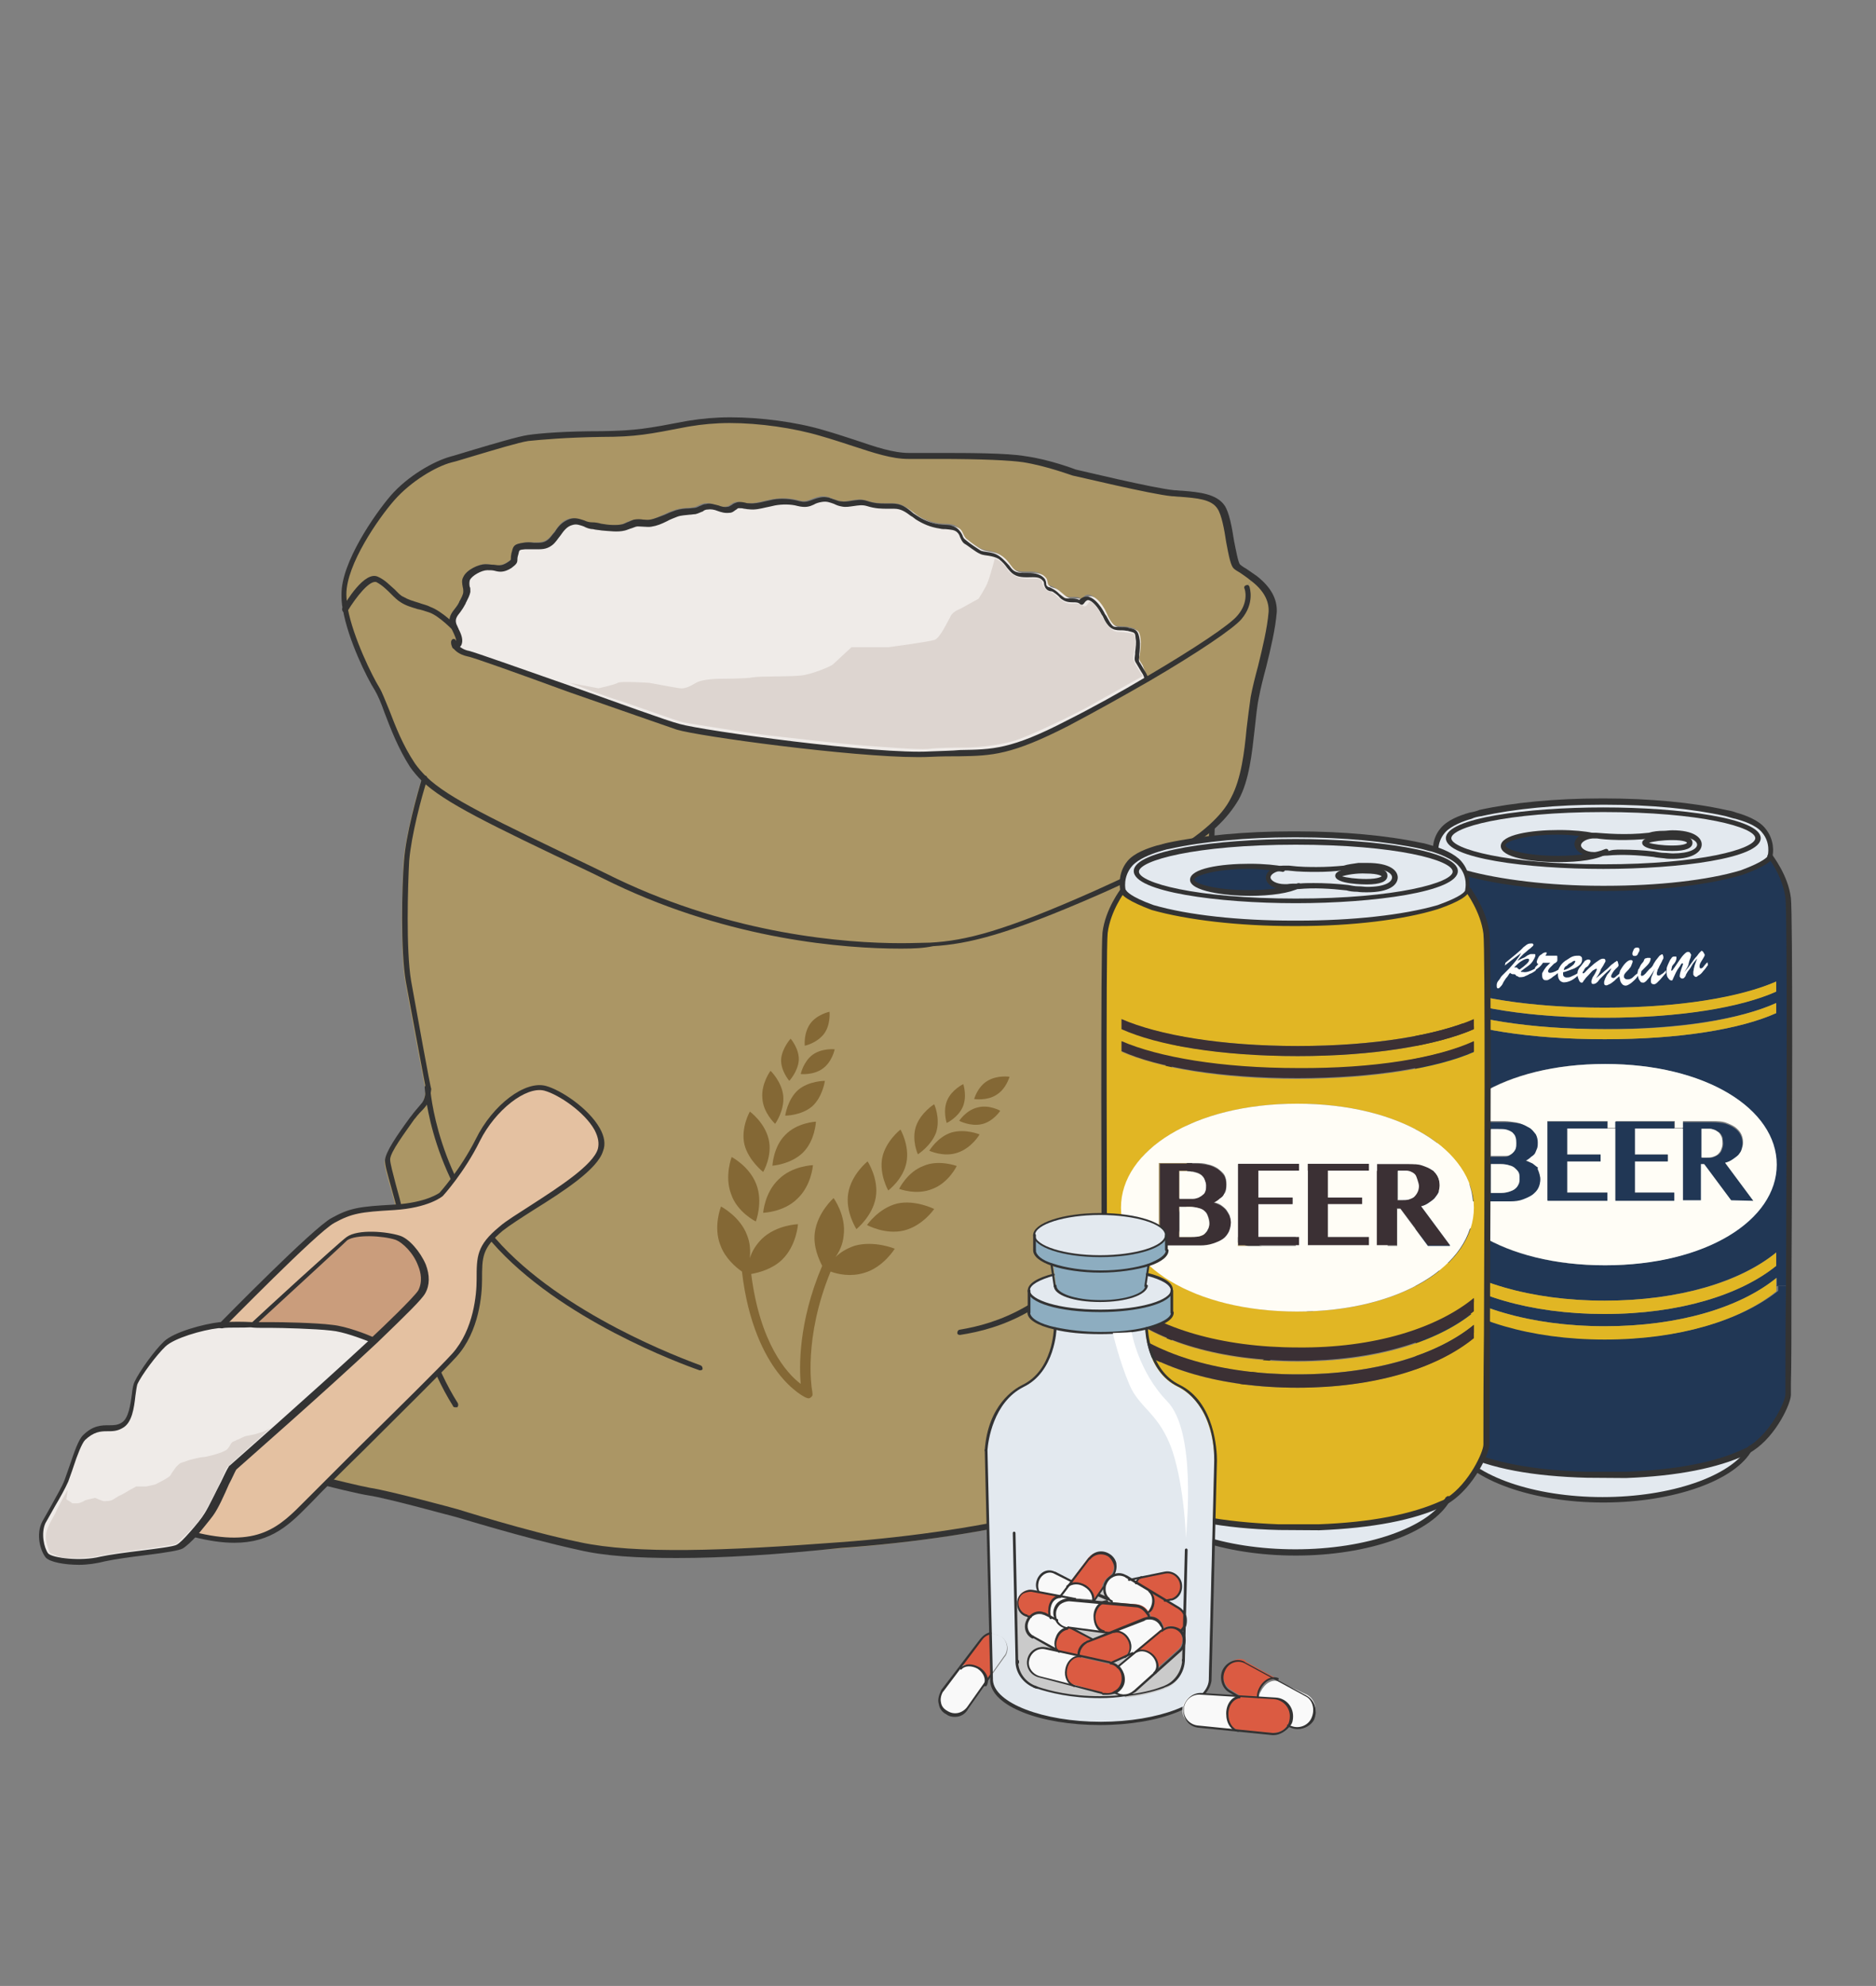 <?xml version="1.0" encoding="utf-8"?>
<!-- Generator: Adobe Illustrator 16.0.0, SVG Export Plug-In . SVG Version: 6.00 Build 0)  -->
<!DOCTYPE svg PUBLIC "-//W3C//DTD SVG 1.1//EN" "http://www.w3.org/Graphics/SVG/1.1/DTD/svg11.dtd">
<svg version="1.1" id="レイヤー_1" xmlns="http://www.w3.org/2000/svg" xmlns:xlink="http://www.w3.org/1999/xlink" x="0px"
	 y="0px" width="690px" height="730px" viewBox="-205 -215.5 690 730" enable-background="new -205 -215.5 690 730"
	 xml:space="preserve">
<rect x="-205" y="-215.5" width="690" height="730" fill="#808080" stroke="none"/>
<g>
	<defs>
		<rect id="SVGID_1_" x="-205" y="-215.5" width="690" height="730"/>
	</defs>
	<clipPath id="SVGID_2_">
		<use xlink:href="#SVGID_1_"  overflow="visible"/>
	</clipPath>
	<rect x="271.6" y="204.2" clip-path="url(#SVGID_2_)" fill="#FFFDF6" width="33.8" height="43.1"/>
	<g clip-path="url(#SVGID_2_)">
		<g>
			<g>
				<g>
					<g id="XMLID_28_">
						<g>
							<path fill="#AB9665" d="M257.3,243.9c14,5.9,20.5,18.5,19.7,22.4c-0.7,3.9-27.8,30.3-37,39.9c-9.1,9.6-22.2,18.5-37.7,27.1
								c-5.2,3-13.6,5.9-23.7,8.4l-2-6.7c48.3-32,61.9-96.4,61.9-96.4c0,0.5,0,0.7,0,0.7S243.3,238,257.3,243.9z"/>
							<path fill="#AB9665" d="M-37.9,21.9c0.7,1.2,2.5,2.2,4.9,3c3.7,0.7,67.8,24.2,76.9,26.9c9.1,2.7,72.9,11.3,92.9,10.1
								c19.7-1.2,24.4,2.2,50.5-11.3c9.6-4.9,20-10.8,29.6-16.5c16.5-9.9,30.8-19,33.5-22.4c4.7-5.4,2.7-10.8,2.7-10.8l2.5-3.5
								c3.7,3,7.4,7.1,6.9,12.6c-0.7,9.4-4.7,20.9-6.7,31.5c-2.2,10.6-1.7,27.1-7.4,37.2c-1.7,3.2-4.4,6.7-8.1,10.1
								c-7.9,7.1-20.9,15-42.6,24.6c-31.8,14-46.6,18-60.9,19c-14.3,1-63.8,1.5-115.8-23.4c-43.4-20.7-61.6-29.1-70.5-37.5
								c-1.7-1.7-3.2-3.2-4.2-4.9c-7.1-10.8-9.9-22.9-12.8-28.1c-2.7-4.2-9.6-18.5-11.8-29.3c0,0,7.4-13.1,11.8-11.1
								s6.2,5.7,9.1,7.4c3,1.7,6.2,2.2,10.1,3.7c3.9,1.5,9.6,7.1,9.6,7.1C-36.2,18.2-34.7,21.4-37.9,21.9L-37.9,21.9z"/>
							<path fill="#AB9665" d="M255.8-3l-2.5,3.4c0,0,1.7,5.4-2.7,10.8c-3,3.4-17,12.8-33.5,22.4l-0.2-0.2c-0.5-2-1.2-3-2.5-4.9
								c-1.5-2.2-1.2-1.7-1-4.7c0.2-1.7,0.5-3.5,0.2-5.2c-0.5-3.2-1-3-3.7-3.7c-1.5-0.2-3.9,0-5.2-0.7c-1.7-0.7-2.7-3.4-3.7-5.2
								c-1.2-2.7-5.4-8.9-8.1-4.2c-2-1.7-3.9-0.2-5.9-1.2c-1.7-0.7-2.7-2.5-4.7-3.4c-1.2-0.7-1.5-0.2-2.5-1.2c-0.5-0.5-0.2-2-1-2.7
								c-1.7-2-4.7-1.7-6.9-1.7c-6.2,0-4.9-3.4-9.4-6.4c-2.5-1.5-4.9-1-7.1-2.2c-1.5-0.7-4.2-2.7-5.4-3.7s-1.5-2.7-2.7-3.9
								c-1.7-1.7-4.4-1.2-6.9-1.5c-3-0.5-5.7-1.5-8.4-3.2c-3-2-4.7-4.2-8.6-4.2s-5.9,0.2-9.9-1c-3.5-1.2-6.2,0.7-9.4,0.2
								c-3-0.5-4.2-2.2-7.6-1.7c-3.9,0.7-4.2,2.5-8.6,1.2c-2.7-0.7-5.9-0.7-8.9-0.2c-3,0.5-6.2,1.7-9.4,1.5c-1.2,0-2.5-0.7-3.9-0.5
								c-1.5,0.2-2.2,1.5-3.7,1.7c-2.7,0.5-4.9-1.7-7.9-1.2c-1.5,0.2-2.7,1.2-4.2,1.5c-2.2,0.2-4.7,0.2-6.9,1
								c-3.2,1-6.4,3.2-9.6,3.7c-2,0.2-3.7-0.5-5.7,0c-1.5,0.2-2.5,1-3.9,1.5c-3.5,1-7.9-0.2-11.6-0.5c-3-0.2-5.2-2.2-8.1-1.5
								c-3.9,1.2-4.7,5.2-7.6,7.4c-2.7,2.2-5.7,0.7-9.4,1.5c-3.2,0.5-3,1-3.4,3.2c-0.7,2.7,0.5,2.2-2.2,3.9
								c-3.5,2.2-4.9,0.5-8.1,0.7C-28.8-8.2-33-6-34-4c-0.7,1.7,0.2,3.7,0,5.2c-0.2,1.5-1.2,3.2-2,4.4c-1.2,3-4.2,4.2-3.2,7.6
								c0,0.5,0.5,1.2,1,2c0,0-5.7-5.9-9.6-7.1c-3.9-1.5-7.4-2-10.1-3.7c-3-1.7-4.7-5.4-9.1-7.4C-71.4-5-78.8,8.1-78.8,8.1
								c-0.2-2-0.5-3.7-0.5-5.4c0-11.1,11.8-28.3,17.7-35.2c6.2-6.9,15.3-12.6,21.7-14c6.2-1.7,23.2-7.4,28.3-7.9
								C-6.6-55.3,2.2-56,15.3-56s17.5-1,32.5-3.9c15-3,35.7-0.2,48.5,3.2c12.8,3.5,23.2,8.6,31.8,8.6s33.8-0.2,42.6,1
								c8.9,1.2,18.2,4.9,18.2,4.9s28.8,6.9,36.5,7.6c7.6,0.7,14.8,0.7,17.7,5.2c3,4.4,3.7,19.7,5.7,21.7C250.6-6.5,253.1-5,255.8-3
								z"/>
							<path fill="#AB9665" d="M225,176.6c0,2.2,4.7,9.4,6.2,14.3c1.5,4.7,1.2,23.7,1.5,26.6l0,0c0,0.2,0,0.2,0,0.2
								c0.2,0.5,2.2,2.5,2.5,3.9c0.5,1.2,2.7,14.5,3.2,17.7c0,0-13.3,64.3-61.9,96.4l2,6.7c-19.7,4.9-46.6,9.1-74.9,11.3
								c-42.9,3.2-75.4,4.4-95.9,0c-20.5-4.4-45.1-12.1-45.1-12.1s-25.4-6.9-32.3-7.9c-6.9-1-39.7-9.4-47.1-12.8
								c-7.4-3.4-11.8-3.4-4.9-17.7c6.9-14.3,5.7-15.8,10.8-17.7c5.2-2,10.8-5.4,10.8-7.1c0.2-1.7,6.2-9.9,10.6-14
								c4.7-4.2,20-17.7,22.9-20.5c2.7-2.7,9.1-4.9,7.9-12.1c-1.2-6.9-4.9-17-4.9-20c0.2-3,5.4-10.1,9.4-15.8
								c3.9-5.4,4.9-4.2,5.7-10.6c0,0-5.4-28.3-7.4-39.7c-2-11.3-1.2-35.2-0.7-44.4c0.7-9.1,4.2-22.9,6.7-30.3
								c8.9,8.6,26.9,16.8,70.5,37.5C72.5,133.5,122,133,136.3,132c14.3-1,29.1-4.9,60.9-19c21.7-9.6,34.7-17.2,42.6-24.6
								c0,0-0.7,32.3-4.7,55C232.2,166,225,174.4,225,176.6C225,176.4,225,176.4,225,176.6z"/>
							<path fill="#EFEBE8" d="M216.9,33.7l0.2,0.2c-9.6,5.7-20,11.6-29.6,16.5c-26.1,13.3-30.8,10.1-50.5,11.3
								c-19.7,1.2-83.8-7.4-92.9-10.1C35,49-29,25.5-32.7,24.8c-2.5-0.5-4.2-1.7-4.9-3l0,0c3-0.5,1.5-3.7,0.2-5.9
								c-0.5-0.7-0.7-1.5-1-2c-1-3.5,2-4.7,3.2-7.6c0.7-1.2,1.7-3,2-4.4c0.2-1.5-1-3.5,0-5.2c1-2,4.9-4.2,7.4-4.2
								c3.2-0.2,4.9,1.7,8.1-0.7c2.7-1.7,1.5-1.5,2.2-3.9c0.5-2.2,0.2-2.7,3.5-3.2c3.5-0.5,6.4,0.7,9.4-1.5S1.3-23,5-24.2
								c3-1,5.2,1.2,8.1,1.5c3.7,0.2,8.1,1.5,11.6,0.5c1.5-0.5,2.7-1.2,3.9-1.5c2-0.5,3.9,0.2,5.7,0c3-0.5,6.4-2.7,9.6-3.7
								c2.2-0.7,4.4-0.7,6.9-1c1.7-0.2,2.7-1.2,4.2-1.5c3-0.7,5.2,1.7,7.9,1.2c1.5-0.2,2.2-1.5,3.7-1.7c1.5-0.2,2.7,0.5,3.9,0.5
								c3.2,0.2,6.4-1,9.4-1.5c3-0.5,6.2-0.2,8.9,0.2c4.2,1,4.7-0.5,8.6-1.2c3.4-0.7,4.7,1,7.6,1.7c3.2,0.7,5.9-1.2,9.4-0.2
								c3.9,1.2,5.9,1,9.9,1c3.9,0,5.7,2.2,8.6,4.2c2.7,1.7,5.4,2.7,8.4,3.2c2.2,0.2,4.9,0,6.9,1.5c1.2,1.2,1.2,3,2.7,3.9
								c1.2,1,3.9,3,5.4,3.7c2.2,1,4.7,0.5,7.1,2.2c4.4,3,3.2,6.4,9.4,6.4c2.2,0,5.2-0.5,6.9,1.7c0.7,0.7,0.5,2.2,1,2.7
								c1,1,1,0.7,2.5,1.2c1.7,0.7,3,2.5,4.7,3.4c2,1,3.9-0.5,5.9,1.2c2.7-4.7,6.9,1.5,8.1,4.2c0.7,1.7,2,4.4,3.7,5.2
								c1.2,0.5,3.9,0.2,5.2,0.7c2.7,0.7,3.2,0.5,3.7,3.7c0.2,1.7,0,3.7-0.2,5.2c-0.5,3-0.5,2.2,1,4.7
								C215.7,30.5,216.4,31.5,216.9,33.7z"/>
						</g>
						<g>
							<path fill="#333333" d="M126.4,133.2c-20.9,0-62.3-3.2-105.7-23.9l-8.6-4.2c-38-18-53.5-25.6-61.9-33.5
								c-1.7-1.7-3.2-3.5-4.4-5.2c-4.4-6.9-7.1-14-9.4-20c-1.2-3.5-2.5-6.4-3.5-8.1c-3-4.7-9.9-18.7-11.8-29.8
								c-0.5-2.2-0.5-3.9-0.5-5.7c0-11.6,12.1-29.1,18-36c6.4-7.4,16-12.8,22.2-14.5c2-0.5,4.9-1.5,8.4-2.5c7.4-2.2,16.5-4.9,20-5.4
								C-5.9-56.3,3-57,16.3-57c12.6-0.2,17-1,31.1-3.7l1.2-0.2c4.4-0.7,9.4-1.2,15-1.2c11.1,0,24.2,1.7,34.3,4.7
								c4.2,1.2,8.1,2.5,11.8,3.7c7.4,2.5,13.8,4.7,19.7,4.7h3.9c2,0,4.4,0,7.1,0c10.4,0,25.1,0,31.8,1.2c8.9,1.2,18.5,4.9,18.5,4.9
								c0.2,0,28.6,6.9,36.2,7.6c1,0,2,0.2,3,0.2c6.4,0.5,12.6,1.2,15.5,5.4c1.7,2.5,2.7,7.9,3.5,13.1c0.7,3.4,1.5,7.9,2.2,8.6
								c0.2,0.2,1.2,1,2.2,1.5c1,0.7,2.5,1.7,3.9,2.7c5.4,4.2,7.6,8.6,7.4,13.3c-0.5,6.2-2.2,13.3-3.9,20.2c-1,3.7-2,7.6-2.7,11.3
								c-0.7,3.2-1,7.1-1.5,11.3c-1,8.9-2,19-5.9,26.1c-2,3.4-4.7,6.9-8.4,10.3c-8.6,7.6-22.2,15.5-42.9,24.6
								c-33.8,14.8-48.1,18.2-61.1,19C134.8,133,131.4,133.2,126.4,133.2z M63.4-60c-5.4,0-10.3,0.5-14.5,1.2l-1.2,0.2
								c-14,2.7-18.7,3.7-31.5,3.7c-13.1,0.2-21.9,1-26.9,1.5c-3.4,0.5-12.3,3.2-19.7,5.4c-3.5,1-6.4,2-8.6,2.5
								c-5.7,1.5-14.8,6.9-20.9,13.8C-65.8-25-77.6-8-77.6,2.9c0,1.5,0.2,3.2,0.5,5.2c2,10.8,9.1,25.1,11.6,29.1
								c1.2,2,2.2,4.9,3.7,8.4c2.2,5.7,4.9,12.8,9.4,19.5c1.2,1.7,2.5,3.2,4.2,4.9c8.1,7.9,24.9,15.8,61.4,33.3l8.6,4.2
								c42.9,20.5,84,23.7,104.7,23.7c4.7,0,8.4-0.2,10.6-0.2c13.1-0.7,27.1-4.2,60.4-19c20.5-9.1,34-16.8,42.4-24.4
								c3.5-3.2,6.2-6.4,7.9-9.9c3.7-6.9,4.9-16.8,5.7-25.4c0.5-4.2,1-8.1,1.5-11.6c0.7-3.7,1.7-7.6,2.7-11.3c1.7-6.9,3.4-14,3.9-20
								c0.2-3.9-1.7-7.9-6.7-11.6c-1.2-1-2.7-2-3.7-2.7c-1.2-0.7-2-1.2-2.5-1.7c-1-1-1.7-4.2-2.7-9.6c-0.7-4.7-1.7-10.1-3.2-12.3
								c-2.2-3.5-7.6-3.9-13.8-4.4c-1,0-2-0.2-3-0.2c-7.6-0.7-35.2-7.4-36.5-7.6c-0.2,0-9.4-3.5-18.2-4.9c-4.9-0.7-15-1.2-31.3-1.2
								c-2.7,0-5.2,0-7.1,0h-3.9c-5.9,0-12.6-2.2-20.2-4.7c-3.7-1.2-7.6-2.5-11.8-3.7C87-58.2,74.2-60,63.4-60z"/>
							<path fill="#333333" d="M43.9,357.2c-14.5,0-26.6-0.7-36.2-3c-20.2-4.4-44.8-12.1-45.1-12.1s-25.1-6.9-32-7.9
								c-6.7-1-39.7-9.4-47.3-12.8c-0.7-0.5-1.5-0.7-2.2-1c-3-1.2-5.4-2.5-6.2-4.9c-1-2.7,0-6.4,3.2-13.1c2-3.9,3.2-6.9,4.2-9.1
								c2.7-5.9,3.2-7.4,7.4-9.1c5.4-2,10.1-5.2,10.4-6.4c0.2-2.2,6.4-10.6,10.8-14.8c2.2-2,6.7-6.2,11.3-10.1
								c4.9-4.4,10.1-8.9,11.6-10.4c0.7-0.7,1.5-1.2,2.5-2c3-2.2,5.9-4.4,5.2-9.1c-0.5-3.2-1.7-7.1-2.7-10.8
								c-1.2-4.4-2.2-7.6-2.2-9.6c0.2-3,4.2-8.9,9.4-16l0.2-0.2c1.2-1.7,2.2-2.7,3-3.7c1.5-1.7,2-2.2,2.5-6.2
								c-0.5-2.2-5.4-28.8-7.4-39.4c-2-11.3-1.5-35.2-0.7-44.6c0.7-9.6,4.7-23.9,6.7-30.6c0.2-0.5,0.7-0.7,1.2-0.7
								c0.5,0.2,0.7,0.7,0.7,1.2c-2.2,6.7-5.9,20.7-6.7,30.1c-0.5,9.1-1.2,32.8,0.7,44.1c2,11.1,7.1,39.4,7.4,39.7v0.2
								c-0.5,4.4-1.2,5.4-3,7.4c-0.7,0.7-1.7,1.7-3,3.4l-0.2,0.2c-3.4,4.9-8.9,12.1-8.9,14.8c0,1.5,1,4.9,2,8.9
								c1,3.7,2.2,7.6,2.7,11.1c1,5.9-3,8.9-5.9,11.1c-0.7,0.7-1.7,1.2-2.2,1.7c-1.5,1.5-6.4,5.9-11.6,10.4
								c-4.4,3.9-9.1,7.9-11.1,9.9c-4.7,4.4-10.1,12.3-10.3,13.6c-0.2,2.7-8.1,6.7-11.6,7.9c-3.5,1.2-3.7,2-6.2,7.9
								c-1,2.2-2.2,5.2-4.2,9.1c-3,5.9-3.9,9.6-3.2,11.6c0.5,1.7,2.5,2.5,5.2,3.7c0.7,0.2,1.5,0.7,2.2,1
								c7.4,3.5,40.2,11.6,46.8,12.8c6.9,1,31.3,7.6,32.3,7.9c0.2,0,24.6,7.9,44.9,12.1c20.5,4.4,53,3.2,95.6,0
								c27.4-2,54.7-6.2,74.7-11.3c10.4-2.7,18.5-5.7,23.4-8.4c16.8-9.4,28.8-18,37.5-26.9c2.2-2.5,5.4-5.7,9.4-9.4
								c10.1-10.3,26.9-27.4,27.4-30.1c0.5-3.2-4.9-15.5-19-21.4c-13.3-5.7-18-4.2-18-4.2c-0.2,0-0.5,0-0.7,0
								c-0.2-0.2-0.5-0.5-0.5-0.7v-0.5c-0.7-4.7-3-16.5-3.2-17.5c-0.2-1-1.2-2.5-2-3c-0.2-0.2-0.5-0.5-0.5-0.7
								c0-0.2-0.2-0.2-0.2-0.5c0,0,0,0,0-0.2c0-0.5,0.5-1,1-1s1,0.5,1,1l0.2,0.2c0.7,1,2,2.5,2.2,3.7c0.5,1.5,2.7,14.8,3.2,17.2
								c2.2-0.2,7.6-0.2,18.2,4.4c14,5.9,21.2,19,20.2,23.7c-0.5,3-12.6,15.3-28.1,31c-3.7,3.7-6.9,7.1-9.1,9.4
								c-8.6,8.9-20.9,18-38,27.4c-5.2,3-13.3,5.7-23.9,8.6c-20.2,5.2-47.6,9.4-74.9,11.3C80.9,356,60.6,357.2,43.9,357.2z"/>
							<path fill="#333333" d="M232.7,218.3c-0.5,0-1-0.5-1-1c0-0.7,0-2.7-0.2-5.2c0-6.7-0.2-18-1.2-21.2c-0.7-2.2-2.2-4.9-3.4-7.4
								c-1.7-3.4-3-5.7-3-6.9c0-0.5,0.5-1,1-1c0.5,0,1,0.5,1,1c0,1,1.5,3.7,2.7,6.2c1.2,2.5,2.7,5.4,3.4,7.9
								c1,3.2,1.2,12.6,1.5,21.9c0,2.5,0,4.2,0.2,4.9C233.6,217.8,233.4,218.3,232.7,218.3L232.7,218.3z"/>
							<path fill="#333333" d="M225,177.3L225,177.3c-0.7,0-1-0.5-1-1c0-0.7,0.5-1.7,1.5-3.5c2.2-4.2,6.7-13.1,9.6-29.8
								c3.7-22.4,4.7-54.5,4.7-54.7c0-0.5,0.5-1,1-1c0.5,0,1,0.5,1,1c0,0.2-0.7,32.5-4.7,55.2c-3,17-7.4,26.1-9.9,30.3
								c-0.5,1.2-1.2,2.2-1.2,2.7S225.5,177.3,225,177.3z"/>
							<path fill="#333333" d="M216.9,34.7c-0.5,0-1-0.2-1-0.7c-0.2-1.5-1-2.2-1.7-3.5l-1-1.7c-1-1.5-1-1.7-0.7-3.9v-0.7
								c0.2-1.7,0.5-3.5,0.2-4.9c-0.2-2.2-0.2-2.2-2.2-2.7l-0.7-0.2c-0.5,0-1.2-0.2-2-0.2c-1.2,0-2.5,0-3.5-0.5
								c-1.7-0.7-3-3-3.7-4.7l-0.5-0.7c-1.2-2.5-3.5-5.2-4.9-5.2c-0.2,0-0.7,0-1.5,1.2c-0.2,0.2-0.5,0.5-0.7,0.5
								c-0.2,0-0.5,0-0.7-0.2c-0.7-0.7-1.5-0.7-2.5-0.7c-1,0-2,0-3.2-0.5c-1-0.5-1.7-1-2.2-1.7c-0.7-0.7-1.5-1.2-2.2-1.7
								c-0.5-0.2-0.7-0.2-1-0.2c-0.5-0.2-1-0.2-1.7-1.2c-0.2-0.5-0.5-1-0.5-1.5c0-0.5-0.2-1-0.5-1.2c-1.2-1.5-3.2-1.2-5.2-1.2h-1
								c-4.2,0-5.4-1.7-6.9-3.5c-0.7-1-1.5-2-3-3.2c-1.2-0.7-2.5-1-3.7-1.2c-1-0.2-2.2-0.2-3.2-0.7c-1.7-0.7-4.4-3-5.7-3.7
								c-1-0.7-1.2-1.5-1.7-2.5c-0.2-0.7-0.5-1.2-1-1.7c-1-1-2.5-1-4.2-1.2c-0.7,0-1.5,0-2.2-0.2c-3.5-0.5-6.2-1.7-8.9-3.4
								c-0.7-0.5-1.2-1-1.7-1.2c-2-1.5-3.7-2.7-6.2-2.7c-0.7,0-1.5,0-2.2,0c-2.5,0-4.7,0-7.9-1c-1.7-0.5-3.2-0.2-4.7,0
								s-3,0.5-4.4,0.2c-1.2-0.2-2-0.5-3-1c-1.5-0.5-2.5-1-4.4-0.7c-1.2,0.2-2.2,0.5-3,1c-1.5,0.7-3,1.2-5.9,0.5
								c-2.5-0.7-5.7-0.7-8.4-0.2c-1,0.2-2,0.5-3.2,0.7c-2.2,0.5-4.2,1-6.4,0.7c-0.7,0-1.2-0.2-1.7-0.2c-0.7-0.2-1.2-0.2-2-0.2
								c-0.5,0-0.7,0.5-1.2,0.7c-0.7,0.5-1.2,1-2.2,1c-1.7,0.2-3-0.2-4.4-0.7c-1.2-0.5-2.5-0.7-3.7-0.5c-0.5,0-1.2,0.2-1.7,0.7
								c-0.7,0.2-1.5,0.7-2.7,1c-0.7,0-1.5,0.2-2.2,0.2c-1.5,0.2-3,0.2-4.4,0.7c-1.2,0.5-2.7,1-3.9,1.7c-2,1-3.7,1.7-5.7,2
								c-1,0.2-2,0-3,0s-2-0.2-2.7,0c-0.7,0.2-1.2,0.5-2,0.7c-0.7,0.2-1.2,0.5-2,0.7c-2.7,0.7-5.7,0.2-8.6,0c-1-0.2-2.2-0.2-3.2-0.5
								c-1.2,0-2.5-0.5-3.4-1c-1.5-0.5-2.7-1-4.2-0.5c-2,0.5-3.2,2.2-4.4,3.9c-1,1.2-1.7,2.5-3,3.5c-2.2,1.7-4.2,1.5-6.4,1.5
								c-1,0-2.2,0-3.5,0c-2.2,0.2-2.2,0.2-2.5,1.7l-0.2,0.7c-0.2,0.7-0.2,1.2-0.2,1.5c0,1.2-0.5,1.7-2.2,3c-2.7,1.7-4.4,1.5-6.2,1
								c-0.7-0.2-1.7-0.2-2.7-0.2c-2,0-5.7,2-6.4,3.7c-0.2,0.7-0.2,1.7,0,2.5C-32,0.4-32,1.1-32,2.1c-0.2,1.2-1,2.7-1.5,3.7
								c-0.2,0.2-0.2,0.7-0.5,1c-0.5,1-1.2,2-1.7,2.7c-1.2,1.5-2,2.5-1.5,4.2c0,0.2,0.5,1,0.7,1.7c1.2,2.2,2,4.4,1.2,6.2
								c-0.2,0.5-1,1.2-2.2,1.5c-0.5,0-1-0.2-1.2-0.7c0-0.5,0.2-1,0.7-1.2c0.5,0,0.7-0.2,0.7-0.5c0.5-0.7-0.7-3.2-1.2-4.2
								s-0.7-1.7-1-2.2c-0.7-2.7,0.5-4.4,1.7-5.9c0.5-0.7,1.2-1.5,1.5-2.2c0.2-0.2,0.2-0.7,0.5-1c0.5-1,1.2-2.2,1.2-3.2
								c0-0.5,0-1-0.2-1.7c-0.2-1.2-0.5-2.5,0.2-3.7c1.2-2.7,5.7-4.7,8.1-4.7c1.2,0,2.2,0.2,3.2,0.2c1.7,0.2,2.7,0.5,4.7-0.7
								c1.5-1,1.5-1,1.5-1.5c0-0.5,0-1,0.2-2l0.2-0.7c0.5-2.2,1-2.7,4.2-3.2c1.2-0.2,2.5-0.2,3.7,0c2,0,3.7,0.2,5.2-1
								c1-0.7,1.7-2,2.7-3c1.2-2,2.7-3.7,5.4-4.7c2.2-0.7,3.7,0,5.4,0.5c1,0.5,2,0.7,3,0.7c1,0,2.2,0.2,3.2,0.5
								c2.7,0.5,5.7,0.7,7.9,0.2c0.7-0.2,1.2-0.5,1.7-0.7c0.7-0.2,1.5-0.7,2.5-1c1.2-0.2,2.2-0.2,3.4,0c0.7,0,1.7,0.2,2.5,0
								c1.5-0.2,3.2-1,5.2-1.7c1.5-0.7,2.7-1.2,4.2-1.7c1.7-0.5,3.2-0.7,4.7-0.7c0.7,0,1.5-0.2,2.2-0.2c0.7,0,1.5-0.5,2-0.7
								c0.7-0.2,1.2-0.7,2.2-0.7c1.7-0.5,3.2,0.2,4.7,0.5c1.2,0.5,2.2,0.7,3.4,0.5c0.5,0,1-0.5,1.5-0.7c0.5-0.5,1.2-0.7,2-1
								c1.2-0.2,2,0,3,0.2c0.5,0.2,1,0.2,1.2,0.2c2,0.2,3.9-0.2,5.9-0.7c1-0.2,2.2-0.5,3.2-0.7c3-0.5,6.4-0.2,9.1,0.5
								c2.5,0.7,3.4,0.2,4.7-0.2c0.7-0.2,1.7-0.7,3.2-1c2.5-0.5,3.9,0.2,5.4,0.7c0.7,0.2,1.5,0.7,2.5,0.7c1.2,0.2,2.5,0,3.7-0.2
								c1.7-0.2,3.5-0.7,5.7,0c3,1,4.7,1,7.1,1c0.7,0,1.5,0,2.2,0c3.4,0,5.4,1.5,7.4,3.2c0.5,0.5,1,0.7,1.7,1.2
								c2.2,1.5,4.9,2.7,7.9,3.2c0.5,0,1.2,0.2,2,0.2c1.7,0,3.9,0.2,5.4,1.7c0.7,0.7,1.2,1.5,1.5,2.2c0.2,0.7,0.5,1.2,1.2,1.7
								c1.7,1.5,4.2,3,5.2,3.7c0.7,0.5,1.7,0.5,2.7,0.7c1.5,0.2,3,0.5,4.4,1.5c1.7,1.2,2.7,2.5,3.7,3.5c1.2,1.7,2,2.7,5.2,2.7h1
								c2.2,0,4.9,0,6.7,2c0.5,0.5,0.7,1.5,0.7,2c0,0.2,0,0.5,0.2,0.7c0.5,0.5,0.5,0.5,0.7,0.5c0.2,0,0.7,0.2,1.2,0.5
								c1,0.5,2,1.2,2.7,2c0.7,0.5,1.2,1,2,1.5c0.7,0.2,1.2,0.2,2.2,0.2c1,0,2,0,3.2,0.5c1-1,2-1.2,2.7-1.2c3.2,0,6.2,5.2,6.7,6.4
								l0.5,0.7c0.7,1.2,1.7,3.4,2.7,3.9c0.5,0.2,1.7,0.2,2.7,0.2s1.7,0,2.5,0.2l0.7,0.2c2.7,0.5,3.2,1.2,3.7,4.4
								c0.2,1.7,0,3.7-0.2,5.4V26c-0.2,1.5-0.2,1.5,0.5,2.5l1,1.7c0.7,1.2,1.5,2.2,2,4.2C217.9,33.9,217.6,34.4,216.9,34.7
								C217.1,34.7,216.9,34.7,216.9,34.7z"/>
							<path fill="#333333" d="M132.4,62.8c-24.1,0-80.3-7.6-88.5-10.1c-4.4-1.5-22.7-7.9-40.2-14C-13.5,32.4-31.3,26-33,25.8
								c-3.2-0.7-4.7-2.2-5.4-3.2c-0.5-0.5-0.7-1.2-0.7-2c0-0.5,0.2-1,0.7-1.2c0.5-0.2,1,0.2,1.2,0.7c0,0.5,0.2,0.7,0.5,1.2
								c0.5,0.7,1.7,2,4.4,2.5c2,0.5,18.2,6.2,37,12.8c17.5,6.2,35.5,12.8,40.2,14c8.6,2.5,72.7,11.3,92.4,10.1
								c4.2-0.2,7.6-0.2,10.8-0.5C160,60,166.9,60,187.3,49.4c9.4-4.7,20-10.6,29.6-16.3c17.2-10.1,30.6-19,33.3-22.4
								c4.2-4.9,2.7-9.6,2.5-9.9c-0.2-0.5,0-1,0.7-1.2c0.5-0.2,1,0,1.2,0.7c0,0.2,2,5.9-3,11.8c-3,3.5-16,12.3-33.8,22.7
								c-9.9,5.7-20.5,11.6-29.8,16.5C167.1,62,160,62.3,147.9,62.5c-3.2,0-6.7,0-10.6,0.2C135.6,62.8,134.1,62.8,132.4,62.8z"/>
							<path fill="#333333" d="M-37.4,16.7c-0.2,0-0.5,0-0.7-0.2c0,0-5.4-5.7-9.1-6.9c-1.5-0.5-3-1-4.2-1.2
								c-2.2-0.7-4.2-1.2-6.2-2.5c-1.2-0.7-2.5-2-3.5-3c-1.5-1.5-3.2-3.2-5.4-4.4C-69-2.5-74.1,4.1-77.1,9c-0.2,0.5-1,0.7-1.5,0.5
								c-0.5-0.2-0.7-1-0.5-1.5C-77.8,5.8-70.9-5.8-66-3.5c2.7,1.2,4.4,3.2,6.2,4.7c1,1,2,2.2,3.2,2.7c1.7,1,3.4,1.5,5.7,2.2
								c1.2,0.5,2.7,0.7,4.2,1.5c4.2,1.5,9.9,7.1,9.9,7.4c0.5,0.5,0.5,1,0,1.5C-36.9,16.7-37.2,16.7-37.4,16.7z"/>
							<path fill="#333333" d="M148.1,275.2c-0.5,0-1-0.2-1-0.7c0-0.5,0.2-1,0.7-1.2c13.6-2.2,33.8-8.6,53-35.5
								c17.7-24.9,22.4-57.9,22.9-61.4c0-0.5,0.5-1,1-1c0.5,0,1,0.5,1,1l0,0c-0.7,6.2-5.7,37.7-23.4,62.6
								C183.1,266.6,162.4,273,148.1,275.2C148.4,275.2,148.4,275.2,148.1,275.2z"/>
							<path fill="#333333" d="M197.2,286.5c-0.2,0-0.7-0.2-0.7-0.5c-0.2-0.5-0.2-1,0.2-1.5c25.1-15.8,34-62.3,35-67.5
								c0-0.5,0.5-1,1-1c0.5,0,1,0.5,1,1l0,0v0.2c-1.5,8.6-10.8,53-36,68.8C197.4,286.5,197.4,286.5,197.2,286.5z"/>
							<path fill="#333333" d="M176.7,336.5c-0.2,0-0.7-0.2-0.7-0.5c-0.2-0.5-0.2-1,0.2-1.5c47.6-31.3,61.1-94.9,61.4-95.6
								c0-0.5,0.7-1,1.2-0.7c0.5,0,1,0.7,0.7,1.2c-0.2,0.7-14,65.1-62.1,96.8C177.2,336.3,177,336.5,176.7,336.5z"/>
							<path fill="#333333" d="M52.5,288.2h-0.2c-0.5-0.2-44.4-15-71.5-41.9c-27.4-27.1-29.6-61.6-29.6-62.1c0-0.5,0.5-1,1-1
								c0.5,0,1,0.5,1,1c0,0.2,2.2,34.3,28.8,60.6c26.9,26.6,70.5,41.4,70.7,41.6c0.5,0.2,0.7,0.7,0.7,1.2
								C53.5,288,53,288.2,52.5,288.2z"/>
							<path fill="#333333" d="M-37.7,301.8c-0.2,0-0.7-0.2-0.7-0.5c-17.2-27.4-20.2-67.3-20.2-67.5c0-0.5,0.5-1,1-1s1,0.5,1,1
								s3,39.7,20,66.5c0.2,0.5,0.2,1-0.2,1.5C-37.4,301.8-37.4,301.8-37.7,301.8z"/>
						</g>
					</g>
					<path fill="#DDD5D0" d="M160.9-10.2c0,0-1.7,6.4-2.5,8.4c-0.7,2.2-3.5,6.4-3.5,6.4l-6.7,3.7c0,0-3,1-3.7,3
						c-1,1.7-3.7,7.6-5.7,8.4c-2,0.7-17,2.7-17,2.7h-13.6c0,0-6.2,5.7-6.7,6.2c-0.5,0.7-7.6,3.7-11.8,4.2c-4.4,0.5-15.5,0.2-18,0.7
						c-2.2,0.5-11.8,0.5-11.8,0.5s-6.4,0-8.9,1.5c-2.5,1.5-4.2,2.2-5.9,2c-1.7-0.2-11.3-2-11.3-2s-10.6-0.7-11.6,0
						c-1,0.7-7.1,2-7.1,2l-10.6-2c0,0,15,5.7,19.5,6.9c4.4,1.5,20,7.1,22.2,7.6c2.2,0.5,26.1,4.2,30.3,4.7
						c4.2,0.5,29.6,3.4,36.7,3.9c7.1,0.5,19,1.5,23.2,1.2c3.9-0.5,10.8-0.5,13.8-0.5s11.3-0.5,18.5-2.7c7.1-2.5,21.7-9.6,27.4-12.8
						c5.7-3.2,19.2-10.8,19.2-10.8s-3-4.4-3.2-5.4c-0.5-1-0.2-2.7,0.2-4.4c0.5-1.7,0.2-3.5,0.2-4.2c-0.2-0.7-0.5-1.5-0.5-1.5
						s-3.2-0.7-5.4-0.7c-2.2,0.2-4.4-2-6.2-5.7c-1.5-3.7-4.2-5.9-4.7-5.4c-0.5,0.5-1,1.7-1.7,1.7c-0.7,0-1.2-0.7-2.5-1
						c-1.5-0.2-3.2,0.7-5.7-1c-2.5-1.7-3.2-3.2-4.9-3.5s-2.5-2.7-2.5-3s0-1.5-2-1.7c-2-0.2-5.9,0.5-8.4-1.2c-2.7-1.7-2-1.7-3.2-3.2
						C163.2-9,162.9-9.4,160.9-10.2z"/>
				</g>
				<g>
					<g id="XMLID_30_">
						<g>
							<path fill="#E4C1A1" d="M-4.2,184.5c7.4,2,22.9,13.6,20.2,22.4c-2.7,9.1-28.6,22.4-36.5,29.1c-8.1,6.7-8.1,10.4-8.1,18.7
								c0,8.4-2,19.7-9.1,27.6c-6.9,7.9-43.1,43.1-53.2,53.2c-10.1,10.1-18,19-43.1,12.6c2-2.2,4.2-4.7,5.7-6.9
								c3-4.7,6.9-14.3,8.6-17.2c0,0,31.5-27.6,52.2-46.8c9.1-8.4,16-15.3,17.2-17.7c4.4-7.6-3.9-18.5-8.9-20
								c-4.7-1.5-14.8-2.2-18.5,0.2c-3.7,2.5-35,31.5-35,31.5c-3.5,0-7.6-0.2-10.8,0c0,0,34.3-35,40.9-38.7
								c6.4-3.7,9.9-4.2,22.4-4.7c12.6-0.7,17.5-4.7,17.5-4.7s7.9-8.4,13.6-20C-23.4,191.9-11.6,182.5-4.2,184.5z"/>
							<path fill="#CA9D7C" d="M-58.9,239.7c4.7,1.5,13.1,12.3,8.9,20c-1.2,2.2-8.4,9.1-17.2,17.7c0,0-9.1-3.9-15.3-4.4
								c-5.9-0.7-18.7-1-21.9-1c-1.5,0-4.4-0.2-7.9-0.2c0,0,31.3-28.8,35-31.5C-73.9,237.5-63.8,238-58.9,239.7z"/>
							<path fill="#EFEBE8" d="M-133.8,348.4c-2,2.2-4.2,4.2-5.2,4.9c-2,1.5-21.4,3-28.3,4.7c-6.9,1.7-18.2,0.7-20.2-1.5
								c-2-2.2-3.2-8.1-1.2-12.3c2-4.2,6.4-10.8,8.1-15.3c2-4.4,4.2-13.6,6.4-15.8c5.9-5.7,9.6-2,13.8-4.7
								c4.2-2.7,3.7-12.6,4.9-15.5c1.5-3.7,7.1-11.3,10.6-14.3c3.5-3,13.8-6.2,20-6.9c0.5,0,1,0,1.5-0.2c3.2-0.2,7.1-0.2,10.8,0
								c3.4,0,6.4,0.2,7.9,0.2c3.2,0,15.8,0.2,21.9,1c5.9,0.7,15.3,4.4,15.3,4.4c-20.7,19.2-52.2,46.8-52.2,46.8
								c-1.7,3-5.7,12.6-8.6,17.2C-129.8,343.7-131.8,346.1-133.8,348.4z"/>
						</g>
						<g>
							<path fill="#333333" d="M-118.8,351.6c-4.4,0-9.4-0.7-15.3-2.2c-0.2,0-0.5,0-0.5,0c-0.5-0.2-0.7-0.7-0.7-1.2
								c0.2-0.5,0.7-0.7,1.2-0.7l0,0c24.2,6.2,31.8-1.7,41.6-11.6l0.7-0.7c3.7-3.7,10.6-10.6,18.7-18.7c14-13.8,30.1-29.6,34.5-34.5
								c7.9-8.9,8.9-21.9,8.9-27.1c0-8.6,0-12.6,8.4-19.5c2.5-2.2,6.7-4.7,11.6-7.9c10.4-6.7,22.9-14.8,24.6-20.7
								c0.5-2,0.2-4.2-1.2-6.9c-3.7-6.7-13.3-13.1-18.5-14.5c-6.7-1.7-18,7.1-23.7,18.5c-5.7,11.6-13.6,20.2-13.6,20.2
								c-0.2,0.2-5.2,4.4-18,5.2c-12.3,0.7-15.5,1.2-21.9,4.7c-6.4,3.4-40.2,38.2-40.7,38.4c-0.5,0.5-1,0.5-1.5,0s-0.5-1,0-1.5
								c1.5-1.5,34.5-35.2,41.2-38.7c6.7-3.7,10.1-4.2,22.9-4.9c12.1-0.7,16.8-4.4,16.8-4.4s7.6-8.4,13.3-19.7
								c6.2-12.6,18.2-21.7,25.9-19.5c5.4,1.5,15.5,8.1,19.7,15.5c1.7,3,2.2,5.9,1.2,8.4c-2,6.7-14.5,14.8-25.6,21.7
								c-4.7,3-8.9,5.7-11.3,7.6c-7.6,6.4-7.6,9.6-7.6,18c0,5.4-1,19-9.4,28.3c-4.4,4.9-20.5,20.7-34.5,34.7
								c-8.1,7.9-15,14.8-18.7,18.7l-0.7,0.7C-98.3,344.7-105,351.6-118.8,351.6z"/>
							<path fill="#333333" d="M-175.9,359.7c-5.4,0-10.8-1-12.3-2.7c-2-2.5-3.7-8.6-1.2-13.3c1-1.7,2.2-3.9,3.5-6.2
								c1.7-3.2,3.7-6.4,4.7-9.1c0.5-1.5,1.2-3.4,2-5.7c1.5-4.4,3-8.9,4.7-10.6c3.7-3.7,6.9-3.7,9.6-3.7c1.7,0,3.2,0,4.7-1
								c2.5-1.5,3.2-6.7,3.7-10.3c0.2-2,0.5-3.7,1-4.7c1.7-3.7,7.4-11.6,10.8-14.8c3.7-3.5,14.5-6.4,20.5-7.1h0.7c0.2,0,0.5,0,1,0
								c3-0.2,6.7-0.2,10.3,0c3.4-3.2,31.3-28.8,34.7-31.3c4.2-3,14.8-2,19.5-0.5c3.4,1,7.6,5.9,9.6,10.6c1.5,3.9,1.5,7.6-0.2,10.6
								c-1.2,2.2-6.7,7.6-17.5,18l0,0c-19.7,18.5-49.8,44.8-52,46.8c-0.7,1.2-1.5,3.2-2.7,5.4c-1.7,3.9-3.9,8.9-5.9,11.6
								c-1.5,2-3.5,4.4-5.7,7.1c-2,2.2-4.2,4.2-5.4,4.9c-1.2,0.7-5.9,1.5-14,2.5c-5.7,0.7-11.3,1.5-14.5,2.2
								C-169.5,359.2-172.7,359.7-175.9,359.7z M-118,272.5c-2,0-3.7,0-5.2,0.2c-0.2,0-0.5,0-0.7,0h-0.7c-6.2,0.7-16.3,3.7-19.5,6.7
								c-3.2,3-8.9,10.6-10.4,14c-0.2,0.7-0.5,2.5-0.7,4.2c-0.5,4.4-1.2,9.9-4.7,11.8c-2,1.2-3.7,1.2-5.7,1.2
								c-2.5,0-4.9,0.2-8.1,3.2c-1.2,1.2-3,5.9-4.2,9.6c-0.7,2.2-1.5,4.2-2,5.7c-1.2,2.7-3,5.9-4.9,9.1c-1.2,2.2-2.5,4.4-3.5,6.2
								c-1.7,3.7-0.5,9.1,1,11.1c1.5,1.7,12.1,3,19.2,1.2c3.2-0.7,9.1-1.5,14.8-2.2c5.4-0.7,12.3-1.5,13.3-2.2
								c1-0.5,2.7-2.2,4.9-4.7c2.2-2.5,4.2-4.9,5.4-6.9c1.7-2.7,3.9-7.6,5.9-11.3c1.2-2.5,2.2-4.7,3-5.9c0,0,0-0.2,0.2-0.2
								c0.2-0.2,30.6-26.9,51-45.8c-2.7-1-9.1-3.5-13.6-3.9c-5.9-0.7-18.7-1-21.7-1c-0.7,0-2,0-3.5,0c-1.2,0-3,0-4.4-0.2l0,0
								C-114.3,272.5-116,272.5-118,272.5z M-109.9,270.5c0.7,0,1.5,0,2,0c1.5,0,2.5,0,3.2,0c3,0,15.8,0.2,21.9,1
								c5.2,0.5,12.8,3.5,14.8,4.4c4.2-3.9,15-14.3,16.8-17c1.7-3.2,1-6.7,0-9.1c-1.7-4.7-5.7-8.6-8.4-9.6c-4.7-1.5-14.5-2-17.7,0.2
								C-79.8,242.9-103.2,264.3-109.9,270.5z"/>
						</g>
					</g>
					<path fill="#DDD5D0" d="M-180.1,332.1c0,0-0.5,3.2-0.5,3.5c0.2,0.2,2,1.2,2.2,1.5c0.2,0,1.7,0,2,0c0.5,0,2.2-0.7,2.5-1
						c0.2-0.2,3.9-1,3.9-1s2.7,1.2,3.2,1.2c0.5,0,2.5,0,3.2-0.5c1-0.5,2.2-1.5,3-1.7c0.5-0.2,3.5-2,3.5-2l2.2-1.2h3.7l3.2-0.7
						c0,0,5.2-2.5,5.7-3.4c0.5-1,1.5-2.2,2-3c0.7-0.7,1.2-1.2,1.7-1.5c0.5-0.2,3.5-1.2,3.5-1.2s3.9-1,4.9-1c1,0,7.9-1.7,8.9-3
						s1-1.7,1.7-2.5c1-0.5,2.7-1.2,2.7-1.2s2-1,2.2-1c0.2,0,3.5-0.7,3.5-0.7l3.2-1l2.5-1.2c0,0-13.3,11.8-14,12.6
						c-0.7,0.7-1.7,1.2-2.5,2.7c-0.7,1.5-3.4,7.9-4.7,10.1c-1.2,2.2-3.7,6.9-5.4,8.9c-1.7,2.2-6.7,7.1-7.9,8.1
						c-1.2,0.7-13.8,2.2-17.2,2.7c-3.4,0.5-10.3,1.5-12.1,2c-1.5,0.5-11.6,1.2-14.3,0c-2.7-1.2-3-0.7-3.4-2.2
						c-0.5-1.5-1.5-3.7-1-6.4c0.5-2.7,3.2-6.7,3.5-7.6C-184.1,339.2-180.1,332.1-180.1,332.1z"/>
				</g>
			</g>
			<g>
				<path fill="#846835" d="M73,233.5c0,0,2.7-7.1,0.2-13.6c-2.5-6.7-9.1-10.1-9.1-10.1s-2.7,7.1-0.2,13.6
					C66.1,230.1,73,233.5,73,233.5z"/>
				<path fill="#846835" d="M75.7,215.3c0,0,3.5-5.9,2-12.1c-1.5-6.2-6.9-10.1-6.9-10.1s-3.4,5.9-2,12.1
					C70.3,211.1,75.7,215.3,75.7,215.3z"/>
				<path fill="#846835" d="M75.7,230.3c0,0,7.6-0.2,12.6-5.2c5.2-4.9,5.7-12.3,5.7-12.3s-7.6,0.2-12.6,5.2
					C76.2,222.9,75.7,230.3,75.7,230.3z"/>
				<path fill="#846835" d="M83.8,201.7c-4.4,4.4-4.7,11.3-4.7,11.3s6.9-0.5,11.3-4.9c4.4-4.4,4.7-11.3,4.7-11.3
					S88.2,197.1,83.8,201.7z"/>
				<path fill="#846835" d="M80.1,197.6c0,0,3.4-4.7,3-10.1c-0.5-5.4-4.7-9.4-4.7-9.4s-3.5,4.7-3,10.1
					C75.7,193.6,80.1,197.6,80.1,197.6z"/>
				<path fill="#846835" d="M88.5,185.2c-3.9,3.5-4.7,9.4-4.7,9.4s5.9,0,9.9-3.4c3.9-3.5,4.7-9.4,4.7-9.4S92.4,181.8,88.5,185.2z"/>
				<path fill="#846835" d="M85.3,181.8c0,0,3.2-3.4,3.5-7.6c0.2-4.2-3-7.9-3-7.9s-3.2,3.5-3.5,7.6
					C82.1,178.1,85.3,181.8,85.3,181.8z"/>
				<path fill="#846835" d="M93.9,172.2c-3.4,2.5-4.4,7.1-4.4,7.1s4.7,0.5,8.1-2c3.5-2.5,4.4-7.1,4.4-7.1S97.4,169.7,93.9,172.2z"/>
				<path fill="#846835" d="M98.1,164.5c2.5-3.4,2-8.1,2-8.1s-4.7,1-7.1,4.4c-2.5,3.5-2,8.1-2,8.1S95.4,168,98.1,164.5z"/>
				<path fill="#846835" d="M117.1,224.7c1.2-6.9-3-13.3-3-13.3s-5.9,4.7-7.1,11.6c-1.2,6.9,3,13.3,3,13.3S115.9,231.6,117.1,224.7z
					"/>
				<path fill="#846835" d="M128.4,211.8c1.2-6.2-2.2-12.1-2.2-12.1s-5.4,4.2-6.7,10.3c-1.2,6.2,2.2,12.1,2.2,12.1
					S127.2,218,128.4,211.8z"/>
				<path fill="#846835" d="M109.4,242.4c-3,1-5.4,2.5-7.1,4.2c1.5-2.2,2.7-4.7,3-7.9c1-7.4-3.7-13.8-3.7-13.8s-5.9,5.2-6.9,12.6
					c-0.7,5.2,1.5,9.9,2.7,12.3c-8.9,20.9-8.4,37.5-7.9,43.4c-5.2-3.9-15-15-18.2-40.4c2.7-0.5,7.6-1.7,11.3-5.2
					c5.4-5.2,5.9-13.1,5.9-13.1s-7.9,0.2-13.3,5.4c-2.2,2.2-3.7,4.7-4.4,7.1c0.2-2.5,0.2-5.4-1-8.4c-2.5-6.9-9.6-10.6-9.6-10.6
					s-3,7.4-0.2,14.3c1.7,4.7,5.7,8.1,7.9,9.6c2.2,19.2,8.4,30.8,13.1,37c5.4,7.1,10.4,9.4,10.6,9.4c0.2,0,0.5,0.2,0.7,0.2
					c0.7,0,1.2-0.5,1.5-1c0.2-0.7-0.2-2.2-0.2-2.5c0-0.2-3.2-18.5,6.9-43.1c2.7,1,7.4,2,12.3,0.5c7.1-2,11.3-8.9,11.3-8.9
					S116.6,240.4,109.4,242.4z"/>
				<path fill="#846835" d="M125,226.9c-6.9,1.7-11.1,7.9-11.1,7.9s6.7,3.7,13.6,2c6.9-1.7,11.1-7.9,11.1-7.9S131.6,225.4,125,226.9
					z"/>
				<path fill="#846835" d="M134.6,213.1c-5.9,2.2-8.9,8.4-8.9,8.4s6.4,2.5,12.3,0c5.9-2.2,8.9-8.4,8.9-8.4S140.2,210.6,134.6,213.1
					z"/>
				<path fill="#846835" d="M139.3,200.8c1.7-5.2-0.7-10.4-0.7-10.4s-4.9,3-6.7,8.1c-1.7,5.2,0.7,10.3,0.7,10.3
					S137.5,205.7,139.3,200.8z"/>
				<path fill="#846835" d="M144.9,200.8c-5.2,1.7-8.1,6.7-8.1,6.7s5.4,2.5,10.4,0.7c5.2-1.7,8.1-6.7,8.1-6.7
					S150.1,199.3,144.9,200.8z"/>
				<path fill="#846835" d="M149.1,191.4c1.7-3.9,0.2-8.4,0.2-8.4s-4.2,2-5.9,5.9c-1.7,3.9-0.2,8.4-0.2,8.4S147.4,195.3,149.1,191.4
					z"/>
				<path fill="#846835" d="M154.5,191.6c-4.2,1-6.7,4.9-6.7,4.9s4.2,2.2,8.4,1.2c4.2-1,6.7-4.9,6.7-4.9S158.7,190.4,154.5,191.6z"
					/>
				<path fill="#846835" d="M158.2,181.8c-3.7,2.2-4.9,6.7-4.9,6.7s4.7,0.7,8.1-1.5c3.7-2.2,4.9-6.7,4.9-6.7
					S161.9,179.6,158.2,181.8z"/>
			</g>
		</g>
		<g>
			<g>
				<g id="XMLID_6_">
					<g>
						<path fill="#213755" d="M452.7,114.5c0.7,5.7,0.5,90.7,0.2,142.7h-4.4v-3C435.5,264.8,413,272,385.4,272
							c-27.4,0-49.8-6.9-63.1-17.7v4.9h-5.9c-0.2-51.8-0.5-138.7,0.2-144.4c1-7.9,6.2-15,6.4-15.3c0,0.2-0.2,2.2,10.6,6.2
							c12.1,3.4,30.1,5.7,50.3,5.7c0.2,0,0.5,0,0.7,0c0.2,0,0.5,0,0.7,0c20.2,0,38.2-2.2,50.3-5.7c10.6-3.9,10.6-5.9,10.6-6.2
							C446.6,99.7,451.7,106.6,452.7,114.5z M448.3,249.8v-4.9c-13.1,10.6-35.5,17.7-63.1,17.7c-27.4,0-49.8-6.9-63.1-17.7v4.9
							c13.1,10.6,35.5,17.7,63.1,17.7S435.2,260.4,448.3,249.8z M448.3,156.9v-3.7c-13.1,5.9-35.5,9.6-63.1,9.6
							c-27.4,0-49.8-3.7-63.1-9.6v3.7c13.1,5.9,35.5,9.6,63.1,9.6S435.2,162.8,448.3,156.9z M448.3,149v-3.7
							c-13.1,5.9-35.5,9.6-63.1,9.6c-27.4,0-49.8-3.7-63.1-9.6v3.7c13.1,5.9,35.5,9.6,63.1,9.6S435.2,154.7,448.3,149z M448.3,212.6
							c0-20.5-26.1-37-63.1-37c-37,0-63.1,16.5-63.1,37c0,20.5,26.1,37,63.1,37C422.4,249.5,448.3,233,448.3,212.6z"/>
						<path fill="#213755" d="M448.3,257.2h4.4c0,22.4-0.2,38.7-0.2,39.7c0,3.2-5.4,14.5-13.3,19.7c-0.7,0.5-1.5,1-2.2,1.2
							c-8.6,4.2-21.9,7.6-44.1,8.6h-14c-23.4-0.7-37.5-4.4-46.3-8.6c-0.7-0.2-1.5-0.7-2.2-1.2c-7.9-5.2-13.3-16.8-13.3-19.7
							c0-1,0-16.5-0.2-37.9h5.9c13.1,10.6,35.5,17.7,63.1,17.7c27.4,0,49.8-7.1,63.1-17.7v-1.7H448.3z"/>
						<path fill="#E1B624" d="M448.3,257.2v2c-13.1,10.6-35.5,17.7-63.1,17.7c-27.4,0-49.8-7.1-63.1-17.7v-4.9
							c13.1,10.6,35.5,17.7,63.1,17.7c27.4,0,49.8-6.9,63.1-17.7V257.2z"/>
						<path fill="#E1B624" d="M448.3,244.9v4.9c-13.1,10.6-35.5,17.7-63.1,17.7c-27.4,0-49.8-6.9-63.1-17.7v-4.9
							c13.1,10.6,35.5,17.7,63.1,17.7S435.2,255.7,448.3,244.9z"/>
						<path fill="#E1B624" d="M448.3,153.2v3.7c-13.1,5.9-35.5,9.6-63.1,9.6c-27.4,0-49.8-3.7-63.1-9.6v-3.7
							c13.1,5.9,35.5,9.6,63.1,9.6C412.8,163.1,435.2,159.1,448.3,153.2z"/>
						<path fill="#E1B624" d="M448.3,145.3v3.7c-13.1,5.9-35.5,9.6-63.1,9.6c-27.4,0-49.8-3.7-63.1-9.6v-3.7
							c13.1,5.9,35.5,9.6,63.1,9.6S435.2,151,448.3,145.3z"/>
						<path fill="#E3E9EF" d="M446.3,99.2c0,0.2,0.2,2.2-10.6,6.2c-12.1,3.5-30.1,5.7-50.3,5.7c-0.2,0-0.5,0-0.7,0
							c-0.2,0-0.5,0-0.7,0c-20.2,0-38.2-2.2-50.3-5.7c-10.6-3.9-10.6-5.9-10.6-6.2l0,0c0,0-1.5-5.2,2.5-9.6
							c2.2-2.7,6.9-4.4,10.1-5.2c1.2-0.2,2.2-0.5,3.7-1l0,0c11.6-2.5,27.1-4.2,44.1-4.2c0.2,0,0.5,0,0.7,0c0.2,0,0.5,0,0.7,0
							c17,0,32.5,1.5,44.1,4.2l0,0c1.2,0.2,2.5,0.5,3.7,1c3.2,1,7.9,2.7,10.1,5.2C447.5,94.1,446.3,99.2,446.3,99.2L446.3,99.2z
							 M441.6,92.6c0-5.9-25.4-10.3-56.9-10.3s-56.9,4.7-56.9,10.3c0,5.9,25.4,10.4,56.9,10.4S441.6,98.2,441.6,92.6z"/>
						<path fill="#213755" d="M429.6,212.1l10.4,14H432l-9.9-13.3h-1.2v13.3h-7.1v-26.6v-2.5h10.8c2,0,3.5,0.2,4.9,0.5
							c1.5,0.5,2.5,1,3.5,1.7c1,0.7,1.7,1.5,2.2,2.5c0.5,1,0.7,2,0.7,3.2c0,0.7-0.2,1.7-0.5,2.5c-0.2,0.7-0.7,1.5-1.2,2
							c-0.5,0.7-1.2,1.2-2.2,1.7C431.5,211.4,430.5,211.6,429.6,212.1z M428.8,204.9c0-0.7-0.2-1.5-0.2-2.2c-0.2-0.7-0.5-1.2-1-1.7
							c-0.5-0.5-1-0.7-1.5-1c-0.5-0.2-1.2-0.5-2-0.5h-3v10.6h1.5c1,0,1.7,0,2.5-0.2c0.7-0.2,1.5-0.7,2-1c0.5-0.5,1-1,1.2-1.7
							C428.6,206.4,428.8,205.7,428.8,204.9z"/>
						<path fill="#E3E9EF" d="M439.2,316.8L439.2,316.8c-6.4,10.8-28.3,19-54.5,19c-26.1,0-48.1-8.1-54.5-19c0.7,0.5,1.5,1,2.2,1.2
							c8.9,4.2,22.9,7.9,46.3,8.6h14c22.2-0.7,35.5-4.4,44.1-8.6C437.7,317.6,438.4,317.3,439.2,316.8z"/>
						<path fill="#FFFDF6" d="M385.4,175.6c37,0,63.1,16.5,63.1,37c0,20.5-26.1,37-63.1,37c-37,0-63.1-16.5-63.1-37
							C322.4,192.1,348.5,175.6,385.4,175.6z M439.9,225.9l-10.4-14c1-0.2,2-0.7,2.7-1.2c0.7-0.5,1.5-1,2.2-1.7c0.5-0.7,1-1.2,1.2-2
							c0.2-0.7,0.5-1.5,0.5-2.5c0-1.2-0.2-2.2-0.7-3.2c-0.5-1-1.2-1.7-2.2-2.5c-1-0.7-2.2-1.2-3.5-1.7c-1.5-0.5-3-0.5-4.9-0.5H414
							v2.5h-3v-2.5h-21.7v2.5h-3v-2.5h-22.2v29.1h21.7h3h21.7h3h7.1v-13.3h1.2l9.9,13.3L439.9,225.9L439.9,225.9z M361.5,217.8
							c0-0.7-0.2-1.7-0.5-2.5c-0.2-0.7-0.7-1.5-1.2-2c-0.5-0.5-1.2-1.2-2-1.5c-0.7-0.5-1.5-0.7-2.5-1c0.7-0.5,1.5-1,2-1.5
							s1-1,1.5-1.5c0.2-0.5,0.5-1,0.7-1.7c0.2-0.5,0.2-1.2,0.2-2c0-1.2-0.2-2.2-0.7-3c-0.5-1-1.2-1.7-2.5-2.5
							c-1.2-0.7-2.2-1.2-3.7-1.5c-1.5-0.2-3-0.5-4.7-0.5h-12.6v29.1H350c1.7,0,3.2-0.2,4.4-0.7c1.5-0.5,2.5-1,3.5-1.7
							c1-0.7,1.7-1.5,2.2-2.5C361.3,220,361.5,219,361.5,217.8z"/>
						<path fill="#FFFDF6" d="M428.3,202.7c0.2,0.7,0.2,1.5,0.2,2.2c0,0.7-0.2,1.5-0.5,2.2c-0.2,0.7-0.7,1.2-1.2,1.7
							c-0.5,0.5-1.2,0.7-2,1c-0.7,0.2-1.5,0.2-2.5,0.2h-1.5v-10.6h3c0.7,0,1.2,0.2,2,0.5c0.5,0.2,1,0.7,1.5,1
							C427.8,201.5,428.1,202.2,428.3,202.7z"/>
						<path fill="#E3E9EF" d="M407.1,90.9L407.1,90.9c-2,0.2-3.7,0.5-5.2,0.7c-10.1,1.2-19.2,0-19.7,0l0,0l0,0c-0.2,0-0.7,0-1,0
							c-0.2,0-0.5,0-0.7,0l0,0c-3.2-0.5-7.6-1-11.8-1c-11.3,0-20.5,2.2-20.5,4.9s9.1,4.9,20.5,4.9c7.6,0,14.3-1,17.7-2.5l0,0
							c6.7-0.5,13.3,0.2,17.2,0.5c1.2,0.2,2.5,0.5,3.7,0.5l0,0c1,0,2.2,0.2,3.2,0.2c6.4,0,9.9-2,9.9-4.2s-3.4-4.2-9.9-4.2
							C409.3,90.6,408.1,90.6,407.1,90.9z M384.7,82c31.5,0,56.9,4.7,56.9,10.3c0,5.9-25.4,10.4-56.9,10.4s-56.9-4.7-56.9-10.4
							S353.4,82,384.7,82z"/>
						<path fill="#E3E9EF" d="M410.3,90.6c6.4,0,9.9,2,9.9,4.2s-3.5,4.2-9.9,4.2c-1,0-2,0-3.2-0.2l0,0c-1.2,0-2.7-0.2-3.7-0.5
							c-3.9-0.5-10.4-1-17.2-0.5c-1.2,0-2.7,0.2-3.9,0.2l0,0l0,0c-0.2,0-0.7,0-1,0c-3.2,0-5.7-1.5-5.7-3.4c0-1.7,2.2-3.2,4.9-3.5
							c0.2,0,0.5,0,0.7,0c0.5,0,0.7,0,1,0l0,0l0,0c0.5,0,9.6,1.2,19.7,0c1.5-0.5,3.5-0.7,5.2-0.7l0,0
							C408.1,90.6,409.3,90.6,410.3,90.6z M416.5,94.3c0-1-1.7-2-6.4-2c-4.7,0-10.3,1-10.3,2c0,1.2,5.7,2,10.3,2
							C414.8,96.3,416.5,95.5,416.5,94.3z"/>
						<path fill="#E3E9EF" d="M410.1,92.3c4.7,0,6.4,1,6.4,2c0,1.2-1.7,2-6.4,2c-4.7,0-10.3-1-10.3-2
							C399.7,93.1,405.4,92.3,410.1,92.3z"/>
						<polygon fill="#FFFDF6" points="414,199.3 414,225.9 410.8,225.9 410.8,222.9 396.3,222.9 396.3,211.4 408.4,211.4 
							408.4,208.9 396.3,208.9 396.3,199.3 410.8,199.3 						"/>
						<polygon fill="#213755" points="410.8,222.9 410.8,225.9 389.1,225.9 389.1,199.3 389.1,196.8 410.8,196.8 410.8,199.3 
							396.3,199.3 396.3,208.9 408.4,208.9 408.4,211.4 396.3,211.4 396.3,222.9 						"/>
						<polygon fill="#FFFDF6" points="389.1,199.3 389.1,225.9 386.2,225.9 386.2,222.9 371.4,222.9 371.4,211.4 383.7,211.4 
							383.7,208.9 371.4,208.9 371.4,199.3 386.2,199.3 						"/>
						<polygon fill="#213755" points="386.2,222.9 386.2,225.9 364.2,225.9 364.2,196.8 386.2,196.8 386.2,199.3 371.4,199.3 
							371.4,208.9 383.7,208.9 383.7,211.4 371.4,211.4 371.4,222.9 						"/>
						<path fill="#213755" d="M386.2,97.8L386.2,97.8c-3.5,1.5-10.1,2.5-17.7,2.5c-11.3,0-20.5-2.2-20.5-4.9s9.1-4.9,20.5-4.9
							c4.2,0,8.6,0.5,11.8,1l0,0c-3,0.2-4.9,1.7-4.9,3.5s2.5,3.5,5.7,3.5c0.5,0,0.7,0,1,0l0,0l0,0C383.5,98,384.7,98,386.2,97.8z"/>
						<path fill="#213755" d="M361,215.5c0.2,0.7,0.5,1.5,0.5,2.5c0,1.2-0.2,2.2-0.7,3.2c-0.5,1-1.2,1.7-2.2,2.5
							c-1,0.7-2.2,1.2-3.5,1.7c-1.2,0.5-3,0.7-4.4,0.7h-14.3v-29.1H349c1.7,0,3.2,0.2,4.7,0.5c1.5,0.2,2.7,1,3.7,1.5
							c1,0.5,1.7,1.5,2.5,2.5c0.5,1,0.7,2,0.7,3c0,0.7,0,1.2-0.2,2c-0.2,0.5-0.5,1.2-0.7,1.7c-0.2,0.5-0.7,1-1.5,1.5
							c-0.5,0.5-1.2,1-2,1.5c0.7,0.2,1.7,0.7,2.5,1c0.7,0.5,1.2,1,2,1.5C360.3,214.1,360.8,214.8,361,215.5z M353.9,218
							c0-0.7,0-1.5-0.2-2.2c-0.2-0.7-0.7-1.2-1.2-1.7c-0.5-0.5-1.2-1-2.2-1.2c-1-0.2-2-0.5-3.2-0.5h-3.7v10.6h3.9
							c1.2,0,2.2-0.2,3-0.5c0.7-0.2,1.5-0.7,2-1c0.5-0.5,1-1,1.2-1.5C353.9,219.5,353.9,218.7,353.9,218z M352.4,206.7
							c0.2-0.5,0.2-1.2,0.2-2c0-0.7-0.2-1.5-0.5-2c-0.2-0.7-0.7-1.2-1.2-1.7c-0.5-0.5-1.2-0.7-2.2-1c-1-0.2-2-0.2-3-0.2h-2.7v9.9
							h4.7c0.7,0,1.5,0,2-0.2c0.5-0.2,1-0.5,1.5-1C351.7,207.9,352.2,207.2,352.4,206.7z"/>
						<path fill="#FFFDF6" d="M353.7,215.8c0.2,0.7,0.2,1.5,0.2,2.2c0,0.7-0.2,1.5-0.5,2c-0.2,0.5-0.7,1.2-1.2,1.5
							c-0.5,0.5-1.2,0.7-2,1c-0.7,0.2-1.7,0.5-3,0.5h-3.9v-10.6h3.7c1.2,0,2.5,0.2,3.2,0.5c1,0.2,1.7,0.7,2.2,1.2
							C352.9,214.6,353.4,215,353.7,215.8z"/>
						<path fill="#FFFDF6" d="M352.7,204.7c0,0.7,0,1.2-0.2,2c-0.2,0.5-0.5,1-1,1.5c-0.5,0.5-1,0.7-1.5,1c-0.5,0.2-1.2,0.2-2,0.2
							h-4.7v-9.9h2.7c1.2,0,2.2,0,3,0.2c0.7,0.2,1.5,0.5,2.2,1c0.5,0.5,1,1,1.2,1.7C352.7,203.2,352.7,204,352.7,204.7z"/>
					</g>
					<g>
						<path fill="#333333" d="M384.7,103.9c-28.1,0-57.9-3.9-57.9-11.3c0-7.4,29.8-11.3,57.9-11.3c28.1,0,57.9,3.9,57.9,11.3
							C442.6,100,412.8,103.9,384.7,103.9z M384.7,83c-36,0-55.9,5.7-55.9,9.6c0,3.9,20,9.6,55.9,9.6c36,0,55.9-5.7,55.9-9.6
							C440.6,88.6,420.7,83,384.7,83z"/>
						<path fill="#333333" d="M335.9,85.4c-0.5,0-0.7-0.2-1-0.7c-0.2-0.5,0.2-1,0.7-1.2c2-0.5,3.4-1,3.9-1c0.5,0,1,0.2,1,0.7
							c0,0.5-0.2,1-0.7,1c-0.2,0-1.7,0.2-3.4,1C336.2,85.2,335.9,85.4,335.9,85.4z"/>
						<path fill="#333333" d="M339.6,84.4c-0.5,0-1-0.5-1-1s0.5-1,1-1l0,0c0.5,0,1,0.5,1,1S340.3,84.4,339.6,84.4z"/>
						<path fill="#333333" d="M385.4,112H384c-19.5,0-37.7-2-50.5-5.7c-7.6-2.7-11.3-5.2-11.3-7.1c0-0.5-1.2-5.7,2.7-10.3
							c2.5-3,7.1-4.7,10.6-5.7c1.2-0.2,2.5-0.5,3.7-1c12.3-2.7,28.1-4.2,44.6-4.2h1.5c16.5,0,32.3,1.5,44.4,4.2
							c1.2,0.2,2.7,0.5,3.9,1c3.5,1,8.1,2.7,10.6,5.7c3.7,4.4,3,9.4,2.7,10.3c0.5,1.7-3.5,4.2-11.1,6.9
							C423.4,109.8,404.9,112,385.4,112z M324.3,99.2c0.2,0.2,1.2,2,9.9,5.2c12.3,3.4,30.6,5.7,49.8,5.7h1.5c19.2,0,37.5-2,49.8-5.7
							c8.6-3.2,9.6-4.9,9.9-5.2l0,0V99c0-0.2,1.2-4.7-2.2-8.6c-2.2-2.7-7.1-4.2-9.6-4.9c-1.2-0.2-2.5-0.7-3.7-1
							c-12.1-2.7-27.6-4.2-44.1-4.2H384c-16.3,0-32,1.5-44.1,4.2c-1.5,0.2-2.7,0.5-3.7,1c-2.7,0.7-7.4,2.5-9.6,4.9
							c-3.5,3.9-2.5,8.6-2.2,8.6V99.2L324.3,99.2z"/>
						<path fill="#333333" d="M378.8,327.7c-20-0.5-35.7-3.4-46.8-8.9c-0.7-0.2-1.5-0.7-2.5-1.5c-8.4-5.4-13.8-17.2-13.8-20.5
							c0-0.5,0-5.4,0-13.1v-24.6c-0.2-51.5-0.5-138.7,0.2-144.7c1-8.4,6.4-15.5,6.7-15.8c0.5-0.5,1-0.5,1.5,0c0.5,0.5,0.5,1,0,1.2
							l0,0l0,0c0,0-5.4,6.9-6.2,14.8c-0.7,6.2-0.2,103-0.2,144.4v24.6c0,7.9,0,12.6,0,13.1c0,2.7,5.2,13.8,13.1,19
							c0.7,0.5,1.5,1,2.2,1.2c10.8,5.2,26.4,8.1,45.8,8.6h14c18.7-0.7,33.3-3.5,43.6-8.4c0.7-0.2,1.5-0.7,2.2-1.2
							c7.9-5.2,13.1-16.3,13.1-19v-4.2c0-6.4,0-19.5,0.2-35.7c0.2-50.8,0.5-136.8-0.2-142.4c-1-7.9-6.2-14.8-6.4-14.8
							c-0.5-0.5-0.2-1,0-1.2c0.5-0.5,1-0.2,1.5,0c0.2,0.5,5.9,7.6,6.9,16c0.7,5.9,0.5,91.9,0.2,142.7c0,16.3,0,29.3-0.2,35.7v4.2
							c0,3.2-5.4,15-13.8,20.5c-0.7,0.5-1.7,1-2.5,1.5c-10.6,4.9-25.4,7.9-44.4,8.6L378.8,327.7z"/>
						<path fill="#333333" d="M384.7,336.8c-25.9,0-48.5-8.1-55.4-19.5c-0.2-0.5,0-1,0.2-1.2c0.2-0.2,1,0,1.2,0.2
							c6.4,10.8,28.6,18.5,53.7,18.5c25.1,0,47.3-7.6,53.7-18.5c0.2-0.5,0.7-0.7,1.2-0.2c0.5,0.2,0.7,0.7,0.2,1.2
							C433.5,328.7,410.6,336.8,384.7,336.8z"/>
						<path fill="#333333" d="M368.4,101.4c-10.4,0-21.4-1.7-21.4-5.9c0-4.2,11.1-5.9,21.4-5.9c5.4,0,9.9,0.5,12.1,1
							c0.5,0,1,0.5,0.7,1c0,0.5-0.5,1-1.2,0.7c-2.2-0.2-6.7-1-11.8-1c-12.6,0-19.5,2.5-19.5,3.9c0,1.5,6.9,3.9,19.5,3.9
							c7.1,0,13.8-1,17.2-2.5c0.5-0.2,1,0,1.2,0.5c0.2,0.5,0,1-0.5,1.2C382.7,100.5,375.8,101.4,368.4,101.4z"/>
						<path fill="#333333" d="M410.3,100.2c-1,0-2.2,0-3.2-0.2c-1.5-0.2-2.7-0.2-3.9-0.5c-5.9-0.7-11.8-1-17-0.5
							c-1.2,0-2.5,0.2-3.9,0.2H382c-0.2,0-0.7,0-1.2,0c-3.7,0-6.7-2-6.7-4.4c0-2.2,2.5-4.2,5.9-4.2c0.5,0,1.2,0,2,0l0,0l0,0
							c3,0.2,10.8,1,19.5,0c1.5-0.5,3.5-0.7,5.2-0.7h0.2c1,0,2-0.2,3.2-0.2c7.9,0,10.8,2.7,10.8,5.2
							C420.9,97.3,418.2,100.2,410.3,100.2z M391.1,96.8c3.9,0,8.1,0.2,12.3,0.7c1.2,0.2,2.5,0.5,3.7,0.5c1,0,2.2,0.2,3.2,0.2
							c6.2,0,8.9-1.7,8.9-3.2s-2.7-3.2-8.9-3.2c-1,0-2,0-3,0.2l0,0c-1.7,0.2-3.5,0.5-4.9,0.7c-8.9,1-17,0.5-20,0c0,0-0.2,0-0.5,0
							c-0.2,0-0.7,0-1,0h-0.2c-2.5,0.2-4.2,1.5-4.2,2.5c0,1.2,2,2.5,4.7,2.5c0.2,0,0.7,0,1,0h0.2c1.2-0.2,2.7-0.2,3.9-0.2
							C387.7,96.8,389.4,96.8,391.1,96.8z"/>
						<path fill="#333333" d="M410.1,97.3c-0.5,0-11.1,0-11.1-3c0-3,11.1-3,11.1-3c4.9,0,7.4,1,7.4,3
							C417.5,96.3,415,97.3,410.1,97.3z M401.5,94.3c1.5,0.5,4.9,1,8.6,1c4.9,0,5.4-1,5.4-1c0-0.2-1-1-5.4-1
							C406.4,93.3,402.9,93.8,401.5,94.3z"/>
					</g>
				</g>
			</g>
			<g>
				<path fill="#FFFFFF" d="M348.5,139.4l0.2-1c1.5-1.2,2.7-2.2,3.9-3.2c1.2-1,2-1.7,2.7-2.5c0.7-0.5,1.2-1,1.7-1.2
					c0.5-0.2,1-0.2,1.5-0.2c0.2,0,0.5,0.2,0.5,0.5c0,0.2-0.2,0.5-0.5,0.7c-0.2,0.2-0.7,0.7-1.2,1c-0.5,0.5-1.2,1-2,1.7
					c-0.7,0.7-1.5,1.5-2.2,2.5c0.5-0.2,1.2-0.7,2-1c0.7-0.2,1.2-0.7,1.7-1c0.5-0.2,1-0.5,1.2-0.5c0.5,0,0.7,0,1.2,0
					c0.2,0,0.5,0,0.5,0.2c0,0,0,0.2,0,0.5c-0.2,0.7-0.5,1.2-1,2c-0.5,0.7-1,1.2-1.7,1.7c-0.7,0.5-1.7,1.2-2.7,2
					c0.2,0.2,0.5,0.2,1,0.2c1,0.2,2.5-0.2,4.7-1.5l-0.2,1c-0.7,0.5-1.5,1-2.2,1.2c-0.7,0.5-1.5,0.7-2,1c-0.7,0.2-1.2,0.2-1.7,0.2
					c-0.2,0-0.2,0-0.5-0.2c-0.2-0.2-0.5-0.2-0.5-0.2c-0.2,0-0.2-0.2-0.5-0.5c-0.2-0.2-0.5-0.2-0.5-0.2c-0.2,0-0.5,0-0.5,0
					c-0.2,0-0.7-0.2-1-0.5c-0.5,0.5-0.7,1.2-1.5,2c-0.5,0.7-1,1.5-1.2,2c-0.2,0.5-0.7,1-1.2,1.5c-0.2,0.2-0.5,0.2-0.5,0.2
					c-0.5,0-0.5-0.5-0.5-1.2c0-0.5,0.2-1.2,0.7-1.7c0.5-0.5,0.7-1.2,1.2-1.7c0.5-0.5,1-1,1.5-1.5c0.5-0.5,1-1,1.2-1.2
					c2-2.2,3.4-3.9,4.4-5.7C351.7,136.9,349.7,138.4,348.5,139.4z M353.9,140.9c1-0.7,2-1.5,2.5-2c0.5-0.5,1-1,1-1.5
					c0-0.2,0-0.5-0.5-0.5c-0.5,0-1.2,0.2-2,0.7c-1,0.5-2,1.5-3,2.5c0.7,0,1.2,0,1.2,0.2C353.2,140.6,353.4,140.6,353.9,140.9z"/>
				<path fill="#FFFFFF" d="M359.6,141.1v-1c0.5-0.5,1-1,1.2-1.2c-0.2-0.2-0.5-0.2-0.5-0.5c0-0.2-0.2-0.5,0-0.7
					c0-0.2,0.2-0.7,0.5-1.2c0.2-0.5,0.7-1,1.2-1.2c0.5-0.5,0.7-0.5,1.2-0.7c0.2,0,0.2,0,0.5,0c0.2,0,0.2,0,0.2,0.2
					c0,0.2-0.2,0.5-0.5,1c2,0,3.2,0,3.7,0c0.2,0,0.2,0,0.5,0c0.2,0,0.2,0.2,0.2,0.7c0,0.2,0,0.5,0,1c0,0.2-0.2,0.5-0.2,0.5
					c-0.2,0.2-0.5,0.5-1,0.7c-0.5,0.5-1,1-1.5,1.5c-0.5,0.5-0.7,1-0.7,1.2c0,0.5,0.2,0.7,0.7,0.7c0.5,0,1.5-0.2,3.2-1.2v1
					c-0.7,0.7-1.5,1.2-2.2,1.7c-0.5,0.5-1,0.7-1.5,1s-0.7,0.2-1.2,0.2c-0.5,0-0.7-0.2-1-0.7c-0.2-0.5-0.2-1-0.2-1.5
					c0-0.5,0.2-0.7,0.5-1.2c0.2-0.5,0.7-1,1-1.5c0.5-0.5,1-1,1.5-1.5c-0.2,0-0.5,0-1,0c-0.2,0-0.7,0-1,0c-0.2,0-0.7,0-0.7,0
					C361.8,139.6,360.8,140.4,359.6,141.1z"/>
				<path fill="#FFFFFF" d="M369.9,141.9v0.2c0,0.5,0,1,0.2,1.2c0.2,0.2,0.5,0.5,1,0.5s1,0,1.5-0.2c0.5-0.2,1-0.5,1.5-0.7
					c0.5-0.2,1.2-0.7,2-1.2v0.7c-1.2,1.2-2.2,2-3.2,2.5c-1,0.5-2,0.7-2.7,0.7c-0.7,0-1.5-0.5-1.7-1c-0.5-0.7-0.5-1.5-0.5-2.7
					c0-1,0.5-1.7,1-2.5c0.5-0.7,1.2-1.5,2.5-2.2c0.7-0.5,1.5-1,2.2-1.2c0.7-0.2,1.2-0.2,2-0.2c0.5,0,0.7,0.2,1,0.5
					c0.2,0.2,0.2,0.5,0.2,1s-0.2,1.2-0.7,1.7c-0.5,0.5-1.2,1-2.2,1.5C372.4,141.1,371.1,141.6,369.9,141.9z M370.2,141.1
					c0.7-0.2,1.5-0.5,2.2-1c0.7-0.5,1-0.7,1.5-1.2c0.2-0.5,0.5-0.7,0.5-1s0-0.2-0.2-0.2c-0.2,0-0.5,0-0.7,0.2
					c-0.2,0.2-0.7,0.5-1.2,0.7c-0.5,0.2-0.7,0.7-1.2,1C370.4,139.9,370.2,140.6,370.2,141.1z"/>
				<path fill="#FFFFFF" d="M382,144.1c1.2-1,2.5-2,3.2-2.7c1-0.7,1.7-1.5,2.2-2c0.5-0.5,1-0.7,1.5-1.2c0.5-0.2,0.7-0.5,0.7-0.5
					c0.2,0,0.5,0.2,0.5,0.7c0.2,0.5,0.2,0.7,0.2,1c0,0.2-0.2,0.5-1,1.2c-0.7,0.7-1,1.2-1.2,1.5c-0.2,0.5-0.5,0.7-0.5,1.2
					c0,0.2,0,0.5,0.2,0.5c0.2,0,0.2,0.2,0.5,0.2c0.2,0,0.5,0,1-0.5c0.5-0.5,1-0.7,1.7-1.5v1c-0.7,0.7-1.5,1.2-2.2,2
					c-0.7,0.5-1.2,1-1.7,1.2c-0.5,0.2-1,0.5-1.2,0.5c-0.2,0-0.5,0-0.7-0.2s-0.2-0.5-0.2-0.7s0-0.7,0.2-1c0-0.2,0.2-0.7,0.5-1.2
					c0.2-0.5,0.5-1,1-1.5c0.5-0.5,0.7-1.2,1-1.7c-1,0.7-1.7,1.5-2.5,2.2c-0.7,0.7-1.2,1.2-1.7,1.7c-0.5,0.5-0.7,1-1,1.2
					c-0.5,0.5-1,0.7-1.5,0.7s-0.7-0.2-0.7-1c0-0.2,0.2-0.7,0.5-1.5c0.5-0.7,1-1.5,1.5-2.7v-0.2c0-0.2,0-0.2-0.2-0.2
					c-0.2,0-0.5,0.2-1,0.5c-0.5,0.2-1.2,1.2-2.2,2.2c-0.2,0.2-0.7,0.7-1,1.2c-0.5,0.5-0.7,1-0.7,1c-0.2,0.2-0.2,0.2-0.5,0.2
					s-0.7-0.2-1-1c-0.2-0.5-0.5-1.2-0.5-2c0-0.5,0-1,0.2-1.5c0.2-0.5,0.5-1,1-1.5c0.7-1,1.2-1.5,1.5-2c0.5-0.2,0.7-0.5,1.2-0.5
					c0.2,0,0.5,0,0.7,0.2c0.2,0,0.2,0.2,0.2,0.5s-0.2,0.5-0.5,1c-0.2,0.5-0.7,1-1.2,1.2c-0.2,0.2-0.5,0.5-0.7,1
					c-0.2,0.5-0.5,0.7-0.5,0.7c0,0.2,0,0.5,0.2,0.5c0.2,0,0.5-0.2,1.2-1c0.7-0.7,1.2-1.2,2.2-2c0.7-0.7,1.5-1.2,2.2-1.7
					c0.7-0.5,1.2-0.7,1.7-0.7c0.2,0,0.5,0,0.7,0.2c0.2,0.2,0.2,0.5,0.2,0.7s-0.2,0.5-0.5,1c-0.2,0.5-0.7,1.2-1.2,2
					C383.5,142.1,382.7,143.1,382,144.1z"/>
				<path fill="#FFFFFF" d="M397.5,142.1v1c-0.7,1.2-1.7,2-2.5,2.7c-0.7,0.5-1.5,1-2,1c-0.7,0-1.2-0.2-1.7-1
					c-0.5-0.7-0.5-1.7-0.7-2.5c0-0.2,0-0.7,0-1c0-0.2,0.2-0.5,0.2-0.7c0-0.2,0.2-0.5,0.5-1c1.2-2,2.5-3.2,3.5-3.2
					c0.5,0,0.7,0.2,0.7,0.5s-0.2,0.7-0.5,1.5c-0.2,0.7-0.7,1-1,1.5c-0.7,0.7-1.2,1.2-1.5,1.7c-0.2,0.2-0.2,0.7-0.2,1
					s0.2,0.5,0.5,0.7c0.2,0.2,0.5,0.2,1,0.2s1-0.2,1.5-0.5C396,143.3,396.8,142.6,397.5,142.1z M396.3,135.9c-0.2,0-0.5,0-0.7-0.2
					c-0.2-0.2-0.2-0.5-0.2-0.7c0-0.5,0.2-0.7,0.5-1.5c0.2-0.5,0.7-0.7,1.2-0.7c0.2,0,0.5,0,0.7,0.2c0.2,0.2,0.2,0.5,0.2,0.7
					c0,0.5-0.2,0.7-0.5,1.2C397.3,135.7,396.8,135.9,396.3,135.9z"/>
				<path fill="#FFFFFF" d="M403.7,140.6c-1.2,2-2,3.2-2.7,3.9c-0.5,0.7-1.2,1.2-1.5,1.2c-0.2,0-0.7,0-1-0.2c-0.2-0.2-0.5-0.7-0.7-1
					c-0.2-0.2-0.2-1-0.5-1.5c0-0.2,0-0.7,0-1c0-0.2,0.2-0.7,0.2-1c0.2-0.2,0.5-0.7,0.7-1.2c0.2-0.5,0.5-1,1-1.5
					c0.2-0.2,0.5-0.7,0.5-1c0.2-0.2,0.2-0.5,0.5-0.5c0.2,0,0.5-0.2,0.7-0.2c0.2,0,0.5,0,0.7,0c0.2,0,0.5,0,0.5,0.2
					c0,0.2,0,0.5-0.2,1c-0.2,0.5-0.5,1-1.2,1.7c-0.7,0.7-1.2,1.2-2,2c0,0.5-0.2,1-0.2,1.2c0,0.5,0.2,0.5,0.5,0.5c0,0,0.2,0,0.5-0.2
					c0.2-0.2,0.7-0.5,1.2-1.2c0.5-0.5,1-1.2,1.5-1.5c0.2-0.2,0.7-0.7,1-1.5c0.5-0.7,0.7-1.2,1-1.5c0.5-0.7,1-1.2,1.2-1.5
					c0.2-0.2,0.5-0.2,0.7-0.5c0.2,0,0.5,0,0.5,0.2c0,0.2,0.2,0.5,0.2,0.7s0,0.2,0,0.5c0,0,0,0.2-0.2,0.5c-0.2,0.2-0.2,0.5-0.5,1
					c-0.2,0.5-0.7,1.2-1,2c-0.2,0.5-0.5,0.7-0.5,1.2c-0.2,0.5-0.2,0.7-0.2,1c0,0.5,0.2,0.7,0.7,0.7c0.2,0,0.7-0.2,1-0.5
					c0.5-0.2,1-0.7,1.7-1.5v1c-1,1-1.7,2-2.2,2.5c-0.5,0.5-1,1-1.2,1.2c-0.2,0.2-0.7,0.5-1,0.5c-0.7,0-1.2-0.2-1.2-1.2
					c0-0.2,0-0.7,0.2-1.5C402.9,142.6,403.2,141.6,403.7,140.6z"/>
				<path fill="#FFFFFF" d="M414.5,141.9c1-1.2,2-2.5,2.7-3.5c0.7-1,1.2-1.7,1.7-2.2c0.5-0.5,0.7-1,1.2-1.5c0.5-0.5,0.5-0.5,0.7-0.7
					c0.2,0,0.5,0.2,0.7,0.5c0.2,0.5,0.5,0.7,0.5,1s-0.2,0.7-0.7,1.5c-0.5,0.7-0.7,1.2-1,1.7c-0.2,0.5-0.2,0.7-0.2,1.2
					c0,0.2,0.2,0.5,0.2,0.5c0.2,0,0.5,0.2,0.5,0c0.2,0,0.5-0.2,0.7-0.5c0.2-0.2,0.7-1,1.5-1.7l0.2,1c-0.7,1-1.2,1.7-1.7,2.2
					c-0.5,0.7-1,1.2-1.5,1.5c-0.5,0.2-0.7,0.5-1,0.7c-0.2,0-0.5,0-0.7-0.2c-0.2-0.2-0.5-0.5-0.5-0.7c0-0.2,0-0.7,0-1
					c0-0.2,0.2-0.7,0.2-1.2c0.2-0.5,0.2-1,0.5-1.7c0.2-0.7,0.5-1.2,0.7-2c-0.7,1-1.5,1.7-2,2.7c-0.5,1-1,1.5-1.5,2.2
					c-0.2,0.5-0.7,1-0.7,1.5c-0.5,0.7-0.7,1-1.2,1s-0.7-0.2-1-0.7c0-0.2,0-0.7,0.2-1.5c0.2-0.7,0.5-1.7,1-3v-0.2
					c0-0.2-0.2-0.2-0.2-0.2c-0.2,0-0.5,0.2-0.7,0.7c-0.2,0.5-1,1.2-1.7,2.7c-0.2,0.5-0.5,1-0.7,1.5c-0.2,0.5-0.5,1-0.5,1.2
					c-0.2,0.2-0.2,0.2-0.5,0.2c-0.2,0-0.7-0.2-1-0.7c-0.5-0.5-0.7-1.2-0.7-2c0-0.5,0-1,0-1.5s0.2-1,0.5-1.7c0.5-1,0.7-1.7,1.2-2.2
					c0.2-0.5,0.7-0.7,1-0.7c0.2,0,0.5,0,0.7,0c0.2,0,0.2,0.2,0.2,0.5s0,0.5-0.2,1c-0.2,0.5-0.5,1-1,1.5c-0.2,0.2-0.5,0.7-0.5,1
					s-0.2,0.7-0.2,1s0.2,0.2,0.2,0.2c0.2,0,0.5-0.5,1-1.2c0.5-0.7,1-1.5,1.7-2.5c0.7-1,1.2-1.7,1.7-2.2c0.5-0.5,1-1,1.5-1
					c0.2,0,0.5,0,0.7,0.2c0.2,0.2,0.2,0.5,0.5,0.7c0,0.2,0,0.5-0.2,1.2c-0.2,0.5-0.5,1.2-0.7,2.2C416,139.6,415.3,140.6,414.5,141.9
					z"/>
			</g>
		</g>
		<g>
			<g id="XMLID_43_">
				<g>
					<path fill="#E1B624" d="M341.6,127.6c0.7,5.9,0.5,93.4,0.2,146.9h-4.7v-3c-13.6,11.1-36.7,18.2-64.8,18.2
						c-28.3,0-51.5-7.1-64.8-18.2v4.9h-5.9c-0.2-53.2-0.5-142.9,0.2-148.8c1-8.1,6.4-15.5,6.7-15.8c0,0.2-0.2,2.2,10.8,6.4
						c12.3,3.5,31,5.7,51.8,5.7c0.2,0,0.5,0,0.7,0c0.2,0,0.5,0,0.7,0c20.7,0,39.2-2.2,51.8-5.7c11.1-3.9,10.8-6.2,10.8-6.4
						C335.2,112,340.6,119.2,341.6,127.6z M337.1,266.8v-4.9c-13.6,11.1-36.7,18.2-64.8,18.2c-28.3,0-51.5-7.1-64.8-18.2v4.9
						c13.6,11.1,36.7,18.2,64.8,18.2C300.4,285,323.6,277.9,337.1,266.8z M337.1,171.2v-3.7c-13.6,5.9-36.7,9.9-64.8,9.9
						c-28.3,0-51.5-3.9-64.8-9.9v3.7c13.6,5.9,36.7,9.9,64.8,9.9C300.4,181,323.6,177.1,337.1,171.2z M337.1,162.8v-3.7
						c-13.6,5.9-36.7,9.9-64.8,9.9c-28.3,0-51.5-3.9-64.8-9.9v3.7c13.6,5.9,36.7,9.9,64.8,9.9C300.4,172.7,323.6,168.7,337.1,162.8z
						 M337.1,228.4c0-20.9-26.9-38.2-64.8-38.2c-38,0-64.8,17-64.8,38.2c0,21.2,26.9,38.2,64.8,38.2
						C310.3,266.6,337.1,249.5,337.1,228.4z"/>
					<path fill="#E1B624" d="M327.8,335.8c-0.7,0.5-1.5,1-2.5,1.2c-8.9,4.2-22.7,7.9-45.3,8.9h-14.5c-24.2-0.7-38.7-4.7-47.8-8.9
						c-0.7-0.5-1.7-0.7-2.5-1.2c-8.1-5.4-13.8-17.2-13.8-20.5c0-1,0-16.8-0.2-38.9h5.9c13.6,11.1,36.7,18.2,64.8,18.2
						c28.3,0,51.5-7.1,64.8-18.2v-2h4.7c0,23.2-0.2,39.9-0.2,40.9C341.6,318.5,335.9,330.4,327.8,335.8z"/>
					<path fill="#3B3034" d="M337.1,274.4v2c-13.6,11.1-36.7,18.2-64.8,18.2c-28.3,0-51.5-7.1-64.8-18.2v-4.9
						c13.6,11.1,36.7,18.2,64.8,18.2c28.3,0,51.5-7.1,64.8-18.2V274.4z"/>
					<path fill="#3B3034" d="M337.1,261.6v4.9c-13.6,11.1-36.7,18.2-64.8,18.2c-28.3,0-51.5-7.1-64.8-18.2v-4.9
						c13.6,11.1,36.7,18.2,64.8,18.2C300.4,280.1,323.6,272.7,337.1,261.6z"/>
					<path fill="#3B3034" d="M337.1,167.2v3.7c-13.6,5.9-36.7,9.9-64.8,9.9c-28.3,0-51.5-3.9-64.8-9.9v-3.7
						c13.6,5.9,36.7,9.9,64.8,9.9C300.4,177.3,323.6,173.4,337.1,167.2z"/>
					<path fill="#3B3034" d="M337.1,159.1v3.7c-13.6,5.9-36.7,9.9-64.8,9.9c-28.3,0-51.5-3.9-64.8-9.9v-3.7
						c13.6,5.9,36.7,9.9,64.8,9.9C300.4,169,323.6,165,337.1,159.1z"/>
					<path fill="#E3E9EF" d="M208.3,111.6L208.3,111.6c0,0-1.5-5.4,2.5-9.9c2.5-2.7,7.1-4.4,10.4-5.4c1.2-0.2,2.5-0.7,3.7-1l0,0
						c12.1-2.7,28.1-4.2,45.6-4.2c0.2,0,0.5,0,0.7,0c0.2,0,0.5,0,0.7,0c17.5,0,33.5,1.7,45.6,4.2l0,0c1.5,0.2,2.7,0.7,3.9,1
						c3.5,1,8.1,2.7,10.4,5.4c3.9,4.7,2.5,9.9,2.5,9.9l0,0c0,0.2,0.2,2.2-10.8,6.4c-12.3,3.5-31.1,5.7-51.8,5.7c-0.2,0-0.5,0-0.7,0
						c-0.2,0-0.5,0-0.7,0c-20.7,0-39.2-2.2-51.7-5.7C208,114,208,111.8,208.3,111.6z M330.2,104.6c0-5.9-26.4-10.8-58.6-10.8
						c-32.3,0-58.7,4.9-58.7,10.8c0,5.9,26.4,10.8,58.7,10.8C303.9,115.5,330.2,110.8,330.2,104.6z"/>
					<path fill="#3B3034" d="M317.7,227.9l10.6,14.3h-8.1L310,228.6h-1.2v13.6h-7.4v-27.4v-2.5h11.3c2,0,3.7,0.2,5.2,0.5
						c1.5,0.5,2.7,1,3.7,1.7c1,0.7,1.7,1.5,2.2,2.5c0.5,1,0.7,2.2,0.7,3.2c0,1-0.2,1.7-0.5,2.5c-0.2,0.7-0.7,1.5-1.5,2.2
						c-0.5,0.7-1.2,1.2-2.2,1.7C319.6,227.1,318.7,227.6,317.7,227.9z M316.9,220.5c0-0.7-0.2-1.5-0.5-2.2c-0.2-0.7-0.5-1.2-1-1.7
						c-0.5-0.5-1-0.7-1.5-1.2c-0.5-0.2-1.2-0.5-2-0.5h-3v10.8h1.5c1,0,1.7,0,2.5-0.2c0.7-0.2,1.5-0.7,2-1c0.5-0.5,1-1,1.2-1.7
						C316.4,222,316.9,221.5,316.9,220.5z"/>
					<path fill="#E3E9EF" d="M325.3,337c0.7-0.5,1.5-0.7,2.5-1.2c-6.7,11.3-29.3,19.5-56.2,19.5c-26.9,0-49.5-8.4-56.2-19.5
						c0.7,0.5,1.5,1,2.5,1.2c9.1,4.2,23.7,8.1,47.8,8.9h14.5C302.6,345.2,316.4,341.2,325.3,337z"/>
					<path fill="#FFFDF6" d="M272.1,190.2c38,0,64.8,17,64.8,38.2c0,21.2-26.9,38.2-64.8,38.2c-37.9,0-64.8-17-64.8-38.2
						C207.3,207.4,234.1,190.2,272.1,190.2z M328.3,242.2l-10.6-14.3c1-0.2,2-0.7,2.7-1.2c0.7-0.5,1.5-1,2.2-1.7
						c0.5-0.7,1-1.2,1.5-2.2c0.2-0.7,0.5-1.5,0.5-2.5c0-1.2-0.2-2.2-0.7-3.2c-0.5-1-1.2-2-2.2-2.5c-1-0.7-2.2-1.2-3.7-1.7
						c-1.5-0.5-3.2-0.5-5.2-0.5h-11.3v2.5h-3.2v-2.5h-22.4v2.5h-3.2v-2.5h-22.4v30.1h22.4h3.2h22.4h3.2h7.4v-13.6h1.2l10.1,13.6h8.1
						V242.2z M247.7,233.8c0-0.7-0.2-1.7-0.5-2.5c-0.2-0.7-0.7-1.5-1.2-2.2c-0.5-0.5-1.2-1.2-2-1.7c-0.7-0.5-1.5-0.7-2.5-1
						c0.7-0.5,1.5-1,2.2-1.5c0.5-0.5,1-1,1.5-1.5s0.7-1,0.7-1.7c0.2-0.7,0.2-1.2,0.2-2c0-1.2-0.2-2.2-0.7-3.2
						c-0.5-1-1.5-1.7-2.5-2.5c-1-0.7-2.2-1.2-3.7-1.5c-1.5-0.5-3-0.5-4.7-0.5h-13.3v30.1h14.8c1.7,0,3.2-0.2,4.7-0.7
						c1.5-0.5,2.7-1,3.7-1.7c1-0.7,1.7-1.7,2.2-2.7C247.2,236,247.7,235,247.7,233.8z"/>
					<path fill="#FFFDF6" d="M316.4,218.3c0.2,0.7,0.5,1.5,0.5,2.2c0,0.7-0.2,1.7-0.5,2.2c-0.2,0.5-0.7,1.2-1.2,1.7
						c-0.5,0.5-1.2,0.7-2,1c-0.7,0.2-1.7,0.2-2.5,0.2h-1.5v-10.8h3c0.7,0,1.5,0.2,2,0.5c0.5,0.2,1.2,0.7,1.5,1.2
						C316,217,316.2,217.8,316.4,218.3z"/>
					<path fill="#E3E9EF" d="M271.6,93.8c32.3,0,58.6,4.9,58.6,10.8c0,5.9-26.4,10.8-58.6,10.8c-32.3,0-58.7-4.9-58.7-10.8
						C212.9,98.7,239.1,93.8,271.6,93.8z M308.1,107.1c0-2.5-3.5-4.4-10.1-4.4c-1,0-2.2,0-3.2,0.2l0,0c-2,0.2-3.7,0.5-5.4,1
						c-10.3,1.2-19.7,0-20.5,0l0,0l0,0c-0.2,0-0.7,0-1.2,0c-0.2,0-0.5,0-0.7,0l0,0c-3.5-0.5-7.9-1-12.3-1c-11.6,0-20.9,2.2-20.9,4.9
						s9.4,4.9,20.9,4.9c7.9,0,14.5-1,18.2-2.5l0,0c6.9-0.5,13.6,0,17.7,0.5c1.2,0.2,2.5,0.5,3.9,0.5l0,0c1,0,2.2,0.2,3.2,0.2
						C304.6,111.6,308.1,109.6,308.1,107.1z"/>
					<path fill="#E3E9EF" d="M297.7,102.9c6.7,0,10.1,2,10.1,4.4s-3.4,4.4-10.1,4.4c-1,0-2.2,0-3.2-0.2l0,0c-1.2,0-2.7-0.2-3.9-0.5
						c-4.2-0.5-10.8-1-17.7-0.5c-1.5,0-2.7,0.2-4.2,0.2l0,0l0,0c-0.2,0-0.7,0-1.2,0c-3.2,0-5.9-1.5-5.9-3.5c0-1.7,2.2-3.2,5.2-3.5
						c0.2,0,0.5,0,0.7,0c0.5,0,0.7,0,1.2,0l0,0l0,0c0.7,0,9.9,1.2,20.5,0c1.7-0.5,3.5-0.7,5.4-1l0,0
						C295.7,102.9,296.7,102.9,297.7,102.9z M304.1,106.6c0-1.2-1.7-2.2-6.7-2.2s-10.6,1-10.6,2.2c0,1.2,5.9,2.2,10.6,2.2
						C302.1,108.8,304.1,107.6,304.1,106.6z"/>
					<path fill="#E3E9EF" d="M297.7,104.4c4.7,0,6.7,1,6.7,2.2c0,1.2-1.7,2.2-6.7,2.2c-4.9,0-10.6-1-10.6-2.2
						C287.1,105.4,292.8,104.4,297.7,104.4z"/>
					<polygon fill="#3B3034" points="298.5,239.2 298.5,242.2 276,242.2 276,214.8 276,212.3 298.5,212.3 298.5,214.8 283.4,214.8 
						283.4,224.7 296,224.7 296,227.1 283.4,227.1 283.4,239.2 					"/>
					<polygon fill="#FFFDF6" points="276,214.8 276,242.2 272.8,242.2 272.8,239.2 257.8,239.2 257.8,227.1 270.4,227.1 
						270.4,224.7 257.8,224.7 257.8,214.8 272.8,214.8 					"/>
					<polygon fill="#3B3034" points="272.8,239.2 272.8,242.2 250.4,242.2 250.4,212.3 272.8,212.3 272.8,214.8 257.8,214.8 
						257.8,224.7 270.4,224.7 270.4,227.1 257.8,227.1 257.8,239.2 					"/>
					<path fill="#213755" d="M272.8,110.3L272.8,110.3c-3.7,1.5-10.4,2.7-18.2,2.7c-11.6,0-20.9-2.2-20.9-4.9
						c0-2.7,9.4-4.9,20.9-4.9c4.4,0,8.9,0.5,12.3,1l0,0c-3,0.2-5.2,1.7-5.2,3.5c0,2,2.7,3.4,5.9,3.4c0.5,0,0.7,0,1.2,0l0,0l0,0
						C270.1,110.3,271.6,110.3,272.8,110.3z"/>
					<path fill="#3B3034" d="M247.2,231.3c0.2,0.7,0.5,1.5,0.5,2.5c0,1.2-0.2,2.2-0.7,3.4c-0.5,1-1.2,2-2.2,2.7
						c-1,0.7-2.2,1.2-3.7,1.7c-1.5,0.5-3,0.7-4.7,0.7h-14.8v-30.1h12.8c1.7,0,3.2,0.2,4.7,0.5c1.5,0.2,2.7,1,3.7,1.5
						c1,0.7,1.7,1.5,2.5,2.5c0.5,1,0.7,2,0.7,3.2c0,0.7,0,1.5-0.2,2c-0.2,0.5-0.5,1.2-0.7,1.7c-0.2,0.5-0.7,1-1.5,1.5
						c-0.5,0.5-1.2,1-2.2,1.5c1,0.2,1.7,0.7,2.5,1c0.7,0.5,1.5,1,2,1.7C246.5,230.1,246.7,230.6,247.2,231.3z M239.8,234
						c0-1,0-1.7-0.5-2.5c-0.2-0.7-0.7-1.2-1.2-1.7c-0.5-0.5-1.2-1-2.2-1.2c-1-0.2-2-0.5-3.5-0.5h-3.7v11.1h4.2
						c1.2,0,2.2-0.2,3.2-0.2c1-0.2,1.5-0.7,2.2-1c0.5-0.5,1-1,1.2-1.7C239.6,235.5,239.8,234.8,239.8,234z M238.3,222.2
						c0.2-0.5,0.2-1.2,0.2-2c0-0.7-0.2-1.5-0.5-2.2c-0.2-0.7-0.7-1.2-1.2-1.7c-0.5-0.5-1.2-0.7-2.2-1c-1-0.2-2-0.5-3.2-0.5h-2.7
						v10.1h4.9c0.7,0,1.5,0,2.2-0.5c0.5-0.2,1.2-0.5,1.5-1C237.6,223.4,238.1,222.9,238.3,222.2z"/>
					<path fill="#FFFDF6" d="M239.3,231.8c0.2,0.7,0.5,1.5,0.5,2.5c0,0.7-0.2,1.5-0.5,2c-0.2,0.7-0.7,1.2-1.2,1.7
						c-0.5,0.5-1.2,0.7-2.2,1c-1,0.2-2,0.2-3.2,0.2h-3.9v-11.1h3.7c1.2,0,2.5,0.2,3.5,0.5c1,0.2,1.7,0.7,2.2,1.2
						C238.8,230.3,239.1,231.1,239.3,231.8z"/>
					<path fill="#FFFDF6" d="M238.6,220.2c0,0.7,0,1.5-0.2,2c-0.2,0.7-0.5,1.2-1,1.5c-0.5,0.5-1,0.7-1.5,1c-0.7,0.2-1.2,0.5-2.2,0.5
						h-4.9V215h2.7c1.2,0,2.2,0.2,3.2,0.5c1,0.2,1.7,0.7,2.2,1c0.5,0.5,1,1,1.2,1.7C238.3,218.7,238.6,219.5,238.6,220.2z"/>
				</g>
				<g>
					<path fill="#333333" d="M271.6,116.5c-28.8,0-59.6-4.2-59.6-11.8c0-7.6,30.8-11.8,59.6-11.8c28.8,0,59.6,4.2,59.6,11.8
						C331.2,112.3,300.4,116.5,271.6,116.5z M271.6,95c-37.2,0-57.7,5.9-57.7,9.9s20.5,9.9,57.7,9.9c37.2,0,57.7-5.9,57.7-9.9
						C329.3,100.7,308.6,95,271.6,95z"/>
					<path fill="#333333" d="M221.3,97.3c-0.5,0-0.7-0.2-1-0.7c-0.2-0.5,0.2-1,0.7-1.2c2.2-0.7,3.9-1,3.9-1c0.5,0,1,0.2,1.2,0.7
						c0,0.5-0.2,1-0.7,1.2c0,0-1.5,0.2-3.7,1C221.3,97.3,221.3,97.3,221.3,97.3z"/>
					<path fill="#333333" d="M272.3,124.9h-1.7c-20,0-38.9-2.2-52-5.9c-7.9-3-11.8-5.4-11.6-7.4c0-0.5-1.2-5.9,2.7-10.6
						c2.5-3,7.4-4.7,10.8-5.7c1.2-0.2,2.5-0.7,3.9-1c12.6-2.7,28.8-4.2,45.8-4.2h1.7c17,0,33.3,1.5,45.8,4.2c1.5,0.2,2.7,0.7,3.9,1
						c3.7,1,8.4,3,10.8,5.7c3.9,4.4,3,9.6,3,10.6c0,2-3.7,4.4-11.6,7.1C311.3,122.6,292.3,124.9,272.3,124.9z M209.2,111.8
						c0.2,0.2,1.2,2.2,10.1,5.4c12.8,3.7,31.5,5.7,51.3,5.7h1.7c20,0,38.7-2,51.5-5.7c8.9-3.2,9.9-4.9,10.1-5.4l0,0v-0.2
						c0-0.2,1.2-4.9-2.5-8.9c-2.2-2.5-6.7-4.2-9.9-5.2c-1.2-0.2-2.5-0.7-3.9-1c-12.6-2.7-28.6-4.2-45.3-4.2h-1.7
						c-16.8,0-33,1.5-45.3,4.2c-1.5,0.2-2.7,0.7-3.9,1c-3.2,1-7.6,2.7-9.9,5.2c-3.7,4.2-2.5,8.9-2.5,8.9
						C209.2,111.6,209.2,111.6,209.2,111.8C209.2,111.6,209.2,111.8,209.2,111.8z"/>
					<path fill="#333333" d="M265.4,346.9c-20.5-0.5-36.7-3.7-48.1-8.9c-0.7-0.2-1.7-0.7-2.5-1.5c-8.6-5.7-14.3-17.7-14.3-21.2
						c0-0.5,0-3.9,0-9.6l-0.2-29.3c-0.2-42.6-0.5-142.7,0.2-149.1c1-8.6,6.7-16,6.9-16.3l0.7,0.5l0.7,0.7l0,0l0,0
						c0,0-5.4,7.1-6.4,15.3c-0.7,6.4-0.2,106.2-0.2,148.8l0.2,29.3c0,5.7,0,9.1,0,9.6c0,2.7,5.2,14.3,13.3,19.5
						c0.7,0.5,1.5,1,2.2,1.2c11.1,5.2,27.1,8.1,47.3,8.9H280c19.2-0.7,34.3-3.7,45.1-8.6c0.7-0.2,1.5-0.7,2.2-1.2
						c8.1-5.4,13.3-16.8,13.3-19.5v-3.9c0-6.4,0-20,0.2-37c0.2-52.2,0.5-141-0.2-146.9c-1-8.1-6.4-15.3-6.4-15.3
						c-0.2-0.5-0.2-1,0.2-1.5c0.5-0.2,1-0.2,1.5,0c0.2,0.5,5.9,7.9,6.9,16.5c0.7,5.7,0.5,83,0.2,147.1c0,17-0.2,30.6-0.2,37v3.9
						c0,3.4-5.7,15.5-14.3,21.2c-1,0.7-1.7,1-2.5,1.5c-10.8,5.2-26.4,8.1-45.8,8.9L265.4,346.9z"/>
					<path fill="#333333" d="M271.6,356.3c-26.6,0-50-8.1-57.2-20c-0.2-0.5,0-1,0.2-1.5c0.5-0.2,1,0,1.5,0.2
						c6.7,11.3,29.3,19,55.4,19c25.9,0,48.8-7.9,55.2-19l0,0c0,0,0-0.2,0.2-0.2c0.5-0.5,1-0.5,1.5,0c0.2,0.2,0.5,1,0,1.2l0,0
						C321.6,348.1,298.2,356.3,271.6,356.3z"/>
					<path fill="#333333" d="M254.6,113.8c-8.9,0-21.9-1.7-21.9-5.9s11.3-5.9,21.9-5.9c5.4,0,10.1,0.5,12.3,1c0.5,0,1,0.5,0.7,1.2
						c0,0.5-0.5,1-1.2,0.7c-2.2-0.2-6.7-1-12.1-1c-13.1,0-20,2.7-20,3.9c0,1.5,7.6,3.9,20,3.9c7.4,0,14.3-1,18-2.5
						c0.5-0.2,1,0,1.2,0.5c0.2,0.5,0,1-0.5,1.2C269.4,112.8,262.5,113.8,254.6,113.8z"/>
					<path fill="#333333" d="M297.7,112.5c-1,0-2.2,0-3.5-0.2c-1.5,0-3-0.2-3.9-0.5c-6.2-0.7-12.1-1-17.5-0.5
						c-1.2,0-2.7,0.2-3.9,0.2h-0.2c-0.2,0-0.7,0-1.2,0c-3.9,0-6.9-2-6.9-4.4c0-2.2,2.5-4.2,6.2-4.4c0.5,0,1.2,0,2,0c0,0,0,0,0.2,0
						h0.2c3.9,0.5,7.6,0.5,10.1,0.5c3.5,0,6.7-0.2,9.9-0.5c1.5-0.5,3.5-0.7,5.4-1h0.7c1,0,1.7,0,2.7,0c8.1,0,11.1,2.7,11.1,5.4
						C309,109.8,306.1,112.5,297.7,112.5z M278.2,109.1c3.9,0,8.1,0.2,12.6,0.7c1.2,0.2,2.5,0.5,3.9,0.5c1.2,0,2.2,0.2,3.2,0.2
						c6.4,0,9.1-1.7,9.1-3.5c0-1.7-3-3.4-9.1-3.4c-0.7,0-1.7,0-2.5,0h-0.7c-1.7,0.2-3.7,0.5-5.2,0.7c-3.2,0.5-6.7,0.7-10.4,0.7
						c-2.5,0-6.2,0-10.4-0.5c0,0-0.2,0-0.5,0c-0.2,0-0.5,0-1,0c-0.2,0-0.2,0-0.5,0c-2.7,0.2-4.4,1.5-4.4,2.5c0,1.2,2.2,2.5,5.2,2.5
						c0.2,0,0.5,0,0.7,0h0.2c1.2-0.2,2.7-0.2,4.2-0.2C274.5,109.1,276.3,109.1,278.2,109.1z"/>
					<path fill="#333333" d="M297.7,109.6c-0.5,0-11.6,0-11.6-3.2s11.1-3.2,11.6-3.2c4.9,0,7.6,1,7.6,3.2S302.6,109.6,297.7,109.6z
						 M288.6,106.6c1.5,0.5,5.2,1,8.9,1c4.7,0,5.7-1,5.7-1s-1-1-5.7-1C293.8,105.4,290.3,106.1,288.6,106.6z"/>
				</g>
			</g>
		</g>
	</g>
	<g clip-path="url(#SVGID_2_)">
		<path fill="#333333" d="M157.7,318.1L157.7,318.1c-0.5,0-0.5-0.5-0.5-0.5c0-0.2,0.2-0.5,0.5-0.5l0,0c0.2,0,0.5,0.2,0.5,0.5v0.2
			v0.2C158,318.1,157.7,318.1,157.7,318.1z"/>
		<path fill="#333333" d="M157.7,318.1L157.7,318.1c-0.5,0-0.5-0.5-0.5-0.5c0-0.2,0.2-0.5,0.5-0.5l0,0c0.2,0,0.5,0.2,0.5,0.5v0.2
			v0.2C158,318.1,157.7,318.1,157.7,318.1z"/>
		<g>
			<g id="XMLID_10_">
				<g>
					<path fill="#DB5B42" d="M229.7,366.1c0.7,2.7-0.7,5.4-3.2,6.2c-0.2,0-0.2,0-0.2,0l0,0l-2.5,0.5l-5.9-3.4l-4.9-3
						c0.5-1,1-1.7,2-2.2l9.1-2l0,0C226.5,361.9,229,363.4,229.7,366.1z"/>
					<path fill="#E3E9EF" d="M208.5,363.9c-1.5-0.7-3.4-0.7-4.7,0l0.5-0.7l0,0c1.5-2.5,0.7-5.7-1.7-7.1c-2.5-1.5-5.4-0.7-7.1,1.5
						l0,0l-6.4,8.4l0,0l-6.2-3.2h-0.2c-2.2-1-4.9,0.2-5.9,2.7c-0.7,1.5-0.5,3.2,0.2,4.4l-2.5-0.5h-0.2c-2.5-0.2-4.7,1.7-4.9,4.2
						c0,0.2,0,0.5,0,0.5h-0.7l0.5,20.5v0.2c0,0.2,0,0.5,0,0.7c0.2,3.9,2.7,7.4,6.2,8.9c0.5,0.2,1,0.2,1.5,0.5
						c5.2,1.7,13.1,3.5,22.9,3.5c3.2,0,6.4-0.2,9.1-0.5c5.7-0.5,10.3-1.7,14-3c0.5-0.2,0.7-0.2,1.2-0.5c3.7-1.5,6.2-5.2,6.4-9.4
						v-0.2l0,0l0.2-13.3c0.2-1,0.2-1.7,0-2.7c-0.2-1.2-1.2-2.5-2.5-3.2l0,0l-4.7-2.7l2.5-0.5l0,0h0.2c2.5-0.7,3.9-3.5,3.2-6.2
						c-0.7-2.7-3.2-4.2-5.7-3.7l0,0l-9.1,2l-4.2,1l-1.7-1l0,0C208.8,363.9,208.8,363.9,208.5,363.9z M159.7,402.3L159.7,402.3
						L159.7,402.3c0-0.2,0-0.2,0-0.5l0,0v-1.5l4.9-6.9l0.2-0.2c1.5-2.5,0.7-5.7-1.7-7.1c-1.2-0.7-2.5-1-3.7-0.7l-1.5-67.5
						c0-0.2,0.7-17.5,13.6-23.7c11.6-5.7,11.8-21.2,11.8-21.2l0,0c4.4,1,10.4,1.7,16.5,1.7c6.4,0,12.1-0.7,16.5-1.7
						c0,0,0.2,15.5,11.8,21.2c13.6,6.7,13.6,25.6,13.6,27.6l-2,80.8l0,0c-0.7,8.6-18.2,15.8-40.2,15.8
						C177.7,418.4,160.2,411.2,159.7,402.3z"/>
					<path fill="#8DADC0" d="M226,258.9v8.1c0,2.5-3.7,4.4-9.6,5.9c-4.4,1-10.4,1.7-16.5,1.7c-6.4,0-12.1-0.7-16.5-1.7
						c-5.9-1.5-9.6-3.4-9.6-5.9v-8.1c0,4.2,11.8,7.6,26.4,7.6C214.2,266.6,226,263.1,226,258.9z"/>
					<path fill="#DB5B42" d="M217.6,369.3l5.9,3.4l4.7,2.7l0,0c1.2,0.7,2,1.7,2.5,3.2v2.7c0,0.2-0.2,0.5-0.2,0.7
						c-0.2,0.7-0.7,1.2-1.5,1.7l0,0c-1.7-1.5-4.2-2-5.9-0.7c0-0.5-0.2-1-0.5-1.5c-0.7-1.7-2.5-2.5-4.2-2.7l0,0
						c-0.2-0.7-0.5-1.2-0.7-2c0.5-0.5,0.7-1,1.2-1.7C219.6,373.3,219.4,370.5,217.6,369.3L217.6,369.3z"/>
					<path fill="#8DADC0" d="M224,238.5v5.4c0,2-2.5,3.9-6.7,5.4c-4.4,1.5-10.8,2.5-17.7,2.5c-6.9,0-13.3-1-17.7-2.5
						c-4.2-1.5-6.7-3.2-6.7-5.4v-5.4c0,4.4,10.8,7.9,24.4,7.9C213.2,246.3,224,242.9,224,238.5z"/>
					<path fill="#E3E9EF" d="M224,238.5c0,4.4-10.8,7.9-24.4,7.9c-13.3,0-24.4-3.4-24.4-7.9c0-4.2,10.8-7.9,24.4-7.9
						C213.2,230.6,224,234.3,224,238.5z"/>
					<path fill="#E3E9EF" d="M216.9,253.2c5.7,1.5,9.1,3.5,9.1,5.7c0,4.2-11.8,7.6-26.4,7.6c-14.5,0-26.4-3.5-26.4-7.6
						c0-2.2,3.5-4.4,9.1-5.7l0.5,4.2c0,3,7.4,5.4,16.5,5.4c9.1,0,16.5-2.5,16.5-5.4L216.9,253.2z"/>
					<path fill="#8DADC0" d="M217.4,249.3l-0.5,3.9l-0.5,4.2c0,3-7.4,5.4-16.5,5.4s-16.5-2.5-16.5-5.4l-0.5-4.2l-0.5-3.9
						c4.4,1.5,10.8,2.5,17.7,2.5C206.8,251.8,212.9,250.8,217.4,249.3z"/>
					<path fill="#F9F9F9" d="M210.7,365.1l4.2-1c-1,0.2-1.7,1.2-2,2.2L210.7,365.1z"/>
					<path fill="#DB5B42" d="M218.6,392.7c-1.7-1.7-4.4-2.2-6.2-1.2l0,0l9.4-7.9l0,0c0.2-0.2,0.5-0.5,0.7-0.5c2-1,4.4-0.7,5.9,0.7
						l0,0c2,2,2,4.9,0,6.9l-0.2,0.2l-9.1,8.1l0,0C221.1,397.7,220.6,394.7,218.6,392.7z"/>
					<path fill="#F9F9F9" d="M212.7,391.7c1.7-1.2,4.2-0.5,6.2,1.2c2,2,2.5,4.7,1,6.4l0,0l-7.6,6.9l0,0c-1,0.7-2,1.2-3,1.2
						c-1.5,0.2-2.7-0.2-3.9-1.2c1.5-0.7,2.7-2.2,3-4.2c0.2-2-0.5-3.9-1.7-5.2l5.9-4.9L212.7,391.7L212.7,391.7z"/>
					<path fill="#CACACA" d="M212,406.3l7.6-6.9l9.1-8.1l0.2-0.2c2-2,2-5.2,0-6.9c0.5-0.5,1.2-1,1.5-1.7c0-0.2,0.2-0.5,0.2-0.7
						l-0.2,13.3v0.5c-0.2,4.2-2.7,7.9-6.4,9.4c-0.5,0.2-0.7,0.2-1.2,0.5c-3.4,1.2-8.1,2.5-14,3V408C209.7,407.5,211,407,212,406.3
						L212,406.3z"/>
					<path fill="#CACACA" d="M208.8,393.5l3-1.2l0,0l-5.9,4.9c-0.7-0.5-1.5-1-2.2-1.2L208.8,393.5z"/>
					<path fill="#F9F9F9" d="M211.7,392.2l-3,1.2l0,0c2-1.2,2.5-3.9,1.2-6.4c-1.2-2.2-3.5-3.5-5.4-3l0,0l11.3-4.7l0,0
						c0.7-0.2,1.5-0.5,2.2-0.5c1.7,0,3.2,1,4.2,2.7c0.2,0.5,0.5,1,0.5,1.5c-0.2,0.2-0.5,0.2-0.7,0.5l0,0l-9.4,7.9L211.7,392.2
						L211.7,392.2z"/>
					<path fill="#F9F9F9" d="M203.8,363.9c1.5-0.7,3.2-0.7,4.7,0c0.2,0,0.2,0,0.5,0.2l0,0l1.7,1l2.2,1.2l4.9,3l0,0
						c1.7,1.2,2,3.9,0.7,6.2c-0.2,0.7-0.7,1.2-1.2,1.7c-1-1.5-2.5-2.5-4.4-2.7l0,0l-9.4-0.7l0,0c-0.5-0.2-1-0.7-1.2-1
						c-1-1.2-1.7-2.7-1.5-4.4c0-0.5,0.2-1,0.5-1.7C201.9,365.4,202.8,364.4,203.8,363.9z"/>
					<path fill="#DB5B42" d="M206,397.2c1.2,1.2,2,3.2,1.7,5.2c-0.2,1.7-1.5,3.2-3,4.2c-1,0.5-2.5,1-3.7,0.7c-0.2,0-0.2,0-0.5,0l0,0
						l-10.6-2.7l0,0c-2-0.7-3.2-3.5-2.7-6.2c0.5-3,2.7-5.2,5.2-4.7l0,0l10.8,2.5l0,0h0.2C204.6,396.2,205.3,396.7,206,397.2z"/>
					<path fill="#DB5B42" d="M202.8,384.6l1.7-0.7l0,0c2-0.5,4.2,0.7,5.4,3c1.2,2.5,0.7,5.2-1.2,6.4l0,0l-5.2,2.2h-0.2l0,0
						l-10.8-2.5l-0.7-0.2c0-2,1-4.2,3-5.2c0.2,0,0.2-0.2,0.5-0.2l0,0l2-0.7L202.8,384.6z"/>
					<path fill="#CACACA" d="M202.3,372.5c0.2,0.5,0.7,0.7,1.2,1l0,0l-1.7-0.2l-4.4-0.5l1.5-2L202.3,372.5z"/>
					<path fill="#CACACA" d="M202.3,372.5l-3.4-1.5l2-3C200.6,369.6,201.4,371.3,202.3,372.5z"/>
					<path fill="#DB5B42" d="M201.9,373.3l1.7,0.2l9.4,0.7l0,0c2,0.2,3.5,1.2,4.4,2.7c0.2,0.5,0.5,1.2,0.7,2l0,0
						c-0.7,0-1.5,0-2.2,0.5l0,0l-11.3,4.7l-1.7,0.7l-2-0.2l0,0c-2.2-0.5-3.5-3-3.5-5.7C197.7,375.7,199.4,373.5,201.9,373.3
						L201.9,373.3z"/>
					<polygon fill="#CACACA" points="202.8,384.6 197.2,387.1 196.9,387.1 189,382.9 189,382.9 201.1,384.3 					"/>
					<path fill="#F9F9F9" d="M201.9,373.3c-2.5,0-4.4,2.5-4.4,5.4c0,2.7,1.2,5.2,3.5,5.7l0,0l-12.1-1.5l-1-0.2l0,0
						c-0.2,0-0.5,0-0.5,0c-1.5-0.2-2.7-1.2-3.5-2.5c-0.5-1-0.7-2-0.7-3c0-3,2.5-5.2,5.4-5.2h0.2l1.5,0.2l6.7,0.7h0.5L201.9,373.3
						L201.9,373.3z"/>
					<path fill="#F9F9F9" d="M191.8,393.2l0.7,0.2l0,0c-2.5-0.2-4.7,1.7-5.2,4.7c-0.5,2.7,0.7,5.2,2.7,6.2l0,0l-12.8-3.2l0,0
						c-2.7-0.7-4.4-3.2-4.2-6.2c0.5-3,3.2-4.9,6.2-4.4h0.2l4.2,1h0.5L191.8,393.2z"/>
					<path fill="#DB5B42" d="M198.9,370.8l-1.5,2h-0.5c0.2-2-0.7-3.9-3-5.2c-2.2-1.5-4.9-1.5-6.7,0.2l1.5-2l6.4-8.4l0,0
						c1.5-2.2,4.7-3,7.1-1.5c2.5,1.5,3.2,4.7,1.7,7.1l0,0l-0.5,0.7c-1,0.5-2,1.5-2.5,2.5c-0.2,0.5-0.5,1-0.5,1.7L198.9,370.8z"/>
					<path fill="#F9F9F9" d="M189,365.9L189,365.9l-1.2,2l-2.5,3.5l-8.1-1.5c-0.7-1.2-1-3-0.2-4.4c1-2.5,3.7-3.7,5.9-2.7h0.2
						L189,365.9z"/>
					<path fill="#DB5B42" d="M189,382.9l7.9,4.2l0,0l-2,0.7l0,0c0,0-0.2,0-0.5,0.2c-2,1-3,3-3,5.2l-7.4-1.7
						c-1.2-1.2-1.7-3.2-0.7-5.4c0.7-1.7,2.2-3,3.7-3.2c0.2,0,0.2,0,0.5,0l0,0H189L189,382.9z"/>
					<path fill="#F9F9F9" d="M190.3,372l-5.2-1h-0.2l2.5-3.5c1.5-1.5,4.2-1.5,6.7-0.2c2,1.2,3.2,3.4,3,5.2L190.3,372L190.3,372z"/>
					<path fill="#DB5B42" d="M185.1,371L185.1,371c-2,0-3.4,2-3.9,4.4c-0.2,1.2,0,2.7,0.5,3.4l-2.7-1.2h-0.2c-1.7-0.7-3.7-0.2-4.9,1
						l-1-0.2c-2.2-0.5-3.7-2.2-3.7-4.7c0-0.2,0-0.5,0-0.5c0.2-2.7,2.5-4.4,4.9-4.2h0.2l2.5,0.5L185.1,371z"/>
					<path fill="#F9F9F9" d="M183.9,391.5l-8.9-4.9l0,0c-2-1-3-3.7-2-5.9c0.2-0.5,0.7-1.2,1-1.5c1.2-1.2,3.2-1.7,4.9-1h0.2l2.7,1.2
						l2.2,1c0.7,1.2,2,2.2,3.4,2.5c-1.5,0.2-3,1.5-3.7,3.2c-1,2.2-0.7,4.4,0.7,5.4H183.9z"/>
					<path fill="#F9F9F9" d="M185.3,371.3l5.2,1v0.2l-1.5-0.2h-0.2c-3,0-5.4,2.2-5.4,5.2c0,1,0.2,2.2,0.7,3l-2.2-1
						c-0.5-1-0.7-2.5-0.5-3.4C181.6,373,183.4,371,185.3,371.3z"/>
					<path fill="#CACACA" d="M201.1,407c1.2,0.2,2.7,0,3.7-0.7c1.2,1,2.5,1.2,3.9,1.2v0.2c-2.7,0.2-5.7,0.5-9.1,0.5
						c-9.9,0-17.7-1.5-22.9-3.5c-0.5-0.2-1-0.2-1.5-0.5c-3.4-1.5-5.9-4.9-6.2-8.9v-1l-0.5-20.5h0.7c0,2.2,1.5,4.2,3.7,4.7l1,0.2
						c-0.5,0.5-0.7,1-1,1.5c-1,2.2-0.2,4.9,2,5.9l0,0l8.9,4.9l-4.2-1h-0.2c-3-0.5-5.7,1.5-6.2,4.4c-0.5,2.7,1.5,5.4,4.2,6.2l0,0
						l12.8,3.2L201.1,407L201.1,407C200.9,407,200.9,407,201.1,407z"/>
					<path fill="#E3E9EF" d="M162.9,385.8c2.5,1.5,3.2,4.7,1.7,7.1l-0.2,0.2l-4.9,6.9l-0.2-15C160.5,385.1,161.7,385.3,162.9,385.8z
						"/>
					<path fill="#DB5B42" d="M157,404.1c1.2-2.2,0-4.9-2.5-6.4c-2.2-1.5-4.9-1.5-6.4,0.2l0,0l7.6-10.4l0,0c0.7-1.2,2-2,3.4-2.2
						l0.2,15L157,404.1L157,404.1z"/>
					<path fill="#F9F9F9" d="M154.5,397.4c2.5,1.5,3.7,4.2,2.5,6.4l0,0l-6.2,8.9l0,0c-1.7,2.5-4.9,3.2-7.6,1.5
						c-2.7-1.7-3.5-5.2-2-7.9c0-0.2,0.2-0.2,0.2-0.5l0,0l6.4-8.6l0,0C149.6,396.2,152.3,396.2,154.5,397.4z"/>
				</g>
				<g>
					<path fill="#333333" d="M146.2,415.6c-1,0-2.2-0.2-3.2-1c-1.5-0.7-2.5-2.2-2.7-3.7c-0.5-1.5,0-3.2,0.7-4.7c0,0,0.2-0.2,0.2-0.5
						l0,0l14.3-18.7c1-1.2,2.2-2.2,3.7-2.5c0.2,0,0.5,0,0.5,0.2c0,0.2,0,0.5-0.2,0.5c-1.2,0.2-2.5,1-3.2,2l0,0l-14.3,19l-0.2,0.2
						c-0.7,1.2-1,2.7-0.7,3.9c0.2,1.5,1.2,2.5,2.5,3.2c2.5,1.5,5.4,0.7,7.1-1.5l0,0l8.9-12.6c0.2-0.2,0.5-0.2,0.5,0s0.2,0.5,0,0.5
						l-8.9,12.6l0,0C149.9,414.9,147.9,415.6,146.2,415.6z"/>
					<path fill="#333333" d="M157,404.3C157,404.3,156.8,404.3,157,404.3c-0.5-0.2-0.5-0.5-0.2-0.5c1-2,0-4.4-2.2-5.9
						c-2.2-1.2-4.7-1.2-5.9,0.2c-0.2,0.2-0.5,0.2-0.5,0c-0.2-0.2-0.2-0.5,0-0.5c1.7-1.7,4.4-1.7,7.1-0.2c2.7,1.7,3.9,4.7,2.5,6.9
						C157.2,404.3,157,404.3,157,404.3z"/>
					<path fill="#333333" d="M199.6,246.6c-13.8,0-24.6-3.7-24.6-8.1c0-4.4,10.8-8.1,24.6-8.1c13.8,0,24.6,3.7,24.6,8.1
						C224.3,242.9,213.7,246.6,199.6,246.6z M199.6,231.1c-13.1,0-23.9,3.5-23.9,7.4c0,3.9,10.8,7.4,23.9,7.4
						c13.1,0,23.9-3.4,23.9-7.4C223.5,234.5,212.7,231.1,199.6,231.1z"/>
					<path fill="#333333" d="M199.6,252.3c-6.7,0-13.3-1-17.7-2.5c-4.4-1.5-6.9-3.5-6.9-5.7c0-0.2,0.2-0.5,0.5-0.5
						c0.2,0,0.5,0.2,0.5,0.5c0,1.7,2.2,3.7,6.4,4.9c4.4,1.5,10.8,2.5,17.5,2.5s13.1-1,17.5-2.5c3.9-1.5,6.4-3.2,6.4-4.9
						c0-0.2,0.2-0.5,0.5-0.5c0.2,0,0.5,0.2,0.5,0.5c0,2.2-2.5,4.2-6.9,5.7C212.9,251.3,206.5,252.3,199.6,252.3z"/>
					<path fill="#333333" d="M175.5,244.4c-0.2,0-0.5-0.2-0.5-0.5v-5.4c0-0.2,0.2-0.5,0.5-0.5c0.2,0,0.5,0.2,0.5,0.5v5.4
						C176,244.4,175.7,244.4,175.5,244.4z"/>
					<path fill="#333333" d="M224,244.4c-0.2,0-0.5-0.2-0.5-0.5v-5.4c0-0.2,0.2-0.5,0.5-0.5c0.2,0,0.5,0.2,0.5,0.5v5.4
						C224.5,244.4,224.3,244.4,224,244.4z"/>
					<path fill="#333333" d="M199.6,263.1c-9.6,0-17-2.5-17-5.9c0-0.2,0.2-0.5,0.5-0.5s0.5,0.2,0.5,0.5c0,2.5,6.4,5.2,16.3,5.2
						c9.6,0,16.3-2.7,16.3-5.2c0-0.2,0.2-0.5,0.5-0.5c0.2,0,0.5,0.2,0.5,0.5C216.6,260.6,209.2,263.1,199.6,263.1z"/>
					<path fill="#333333" d="M183.1,257.7c-0.2,0-0.5-0.2-0.5-0.2l-1.2-7.9c0-0.2,0.2-0.5,0.2-0.5c0.2,0,0.5,0,0.5,0.2l1.2,7.9
						C183.6,257.4,183.4,257.7,183.1,257.7L183.1,257.7z"/>
					<path fill="#333333" d="M216.4,257.7L216.4,257.7c-0.2,0-0.5-0.2-0.5-0.5l1.2-7.9c0-0.2,0.2-0.5,0.5-0.2c0.2,0,0.5,0.2,0.2,0.5
						l-1.2,7.9C216.6,257.7,216.6,257.7,216.4,257.7z"/>
					<path fill="#333333" d="M199.6,266.8c-15,0-26.6-3.4-26.6-7.9c0-2.5,3.4-4.7,9.4-6.2c0.2,0,0.5,0,0.5,0.2s0,0.5-0.2,0.5
						c-5.4,1.5-8.9,3.4-8.9,5.4c0,3.4,10.4,7.1,25.9,7.1c15.5,0,25.9-3.7,25.9-7.1c0-2-3.2-3.9-8.9-5.4c-0.2,0-0.2-0.2-0.2-0.5
						s0.2-0.5,0.5-0.5l0,0l0,0c6.2,1.5,9.4,3.7,9.4,6.2C226.5,263.8,212.9,266.8,199.6,266.8z"/>
					<path fill="#333333" d="M199.6,274.9c-6.2,0-12.1-0.5-16.8-1.7c-6.4-1.5-9.9-3.7-9.9-6.2c0-0.2,0.2-0.5,0.5-0.5
						c0.2,0,0.5,0.2,0.5,0.5c0,2,3.5,4.2,9.4,5.4c4.7,1,10.6,1.7,16.5,1.7c5.9,0,11.8-0.5,16.5-1.7c5.9-1.5,9.4-3.5,9.4-5.4
						c0-0.2,0.2-0.5,0.5-0.5s0.5,0.2,0.5,0.5c0,2.5-3.5,4.7-9.9,6.2C211.7,274.4,205.8,274.9,199.6,274.9z"/>
					<path fill="#333333" d="M173.5,267.5c-0.2,0-0.5-0.2-0.5-0.5v-8.1c0-0.2,0.2-0.5,0.5-0.5c0.2,0,0.5,0.2,0.5,0.5v8.1
						C174,267.3,173.8,267.5,173.5,267.5z"/>
					<path fill="#333333" d="M226,267.5c-0.2,0-0.5-0.2-0.5-0.5v-8.1c0-0.2,0.2-0.5,0.5-0.5c0.2,0,0.5,0.2,0.5,0.5v8.1
						C226.5,267.3,226.2,267.5,226,267.5z"/>
					<path fill="#333333" d="M199.6,418.6c-21.9,0-39.7-6.9-40.4-16c0,0,0,0,0-0.2v-0.2v-0.2c0,0,0,0,0-0.2v-1.5l-2-82.6v-0.2
						c1.2-16.5,10.8-22.4,13.8-23.9c11.3-5.4,11.6-20.7,11.6-20.7c0-0.2,0.2-0.5,0.5-0.5s0.5,0.2,0.5,0.5c0,0.2-0.5,15.8-12.1,21.4
						c-11.3,5.7-13.1,20.2-13.3,23.2v0.2l2,84l0,0c0,0,0,0,0,0.2v0.2l0,0c0.5,8.4,18.5,15.3,39.7,15.3c21.2,0,39.2-6.9,39.7-15.3
						c0,0,0,0,0-0.2l2-80.6c0-19.7-11.1-26.1-13.3-27.1c-11.8-5.7-12.1-21.4-12.1-21.4c0-0.2,0.2-0.5,0.5-0.5c0.2,0,0.5,0.2,0.5,0.5
						c0,0.2,0.5,15.3,11.6,20.7c13.1,6.4,13.8,24.4,13.8,27.8l-2,80.8v0.2C239.3,411.5,221.6,418.6,199.6,418.6z"/>
					<path fill="#333333" d="M176.7,405.3L176.7,405.3c-0.7-0.2-1.2-0.2-1.5-0.5c-0.2,0-0.2-0.2-0.2-0.5c0-0.2,0.2-0.2,0.5-0.2
						c0.5,0.2,0.7,0.2,1.2,0.5C177,404.6,177,404.8,176.7,405.3C177.2,405.3,177,405.3,176.7,405.3z"/>
					<path fill="#333333" d="M168.8,395.7c0-0.2,0-0.5,0-0.7v-0.2c0-0.2,0.2-0.5,0.5-0.2c0.2,0,0.5,0.2,0.5,0.5v0.2
						c0,0.2,0,0.5,0,0.7L168.8,395.7z"/>
					<path fill="#333333" d="M230.2,395.4c-0.2,0-0.5-0.2-0.5-0.5v-0.2l0,0c0-0.2,0.2-0.5,0.5-0.5c0.2,0,0.5,0.2,0.5,0.5l0,0v0.2
						C230.7,395.4,230.4,395.4,230.2,395.4z"/>
					<path fill="#333333" d="M199.6,408.7c-10.8,0-18.5-2-23.2-3.5c-0.5-0.2-1-0.2-1.5-0.5c-3.7-1.7-6.2-5.2-6.4-9.1v-1l-1-46.6
						c0-0.2,0.2-0.5,0.5-0.5c0.2,0,0.5,0.2,0.5,0.5l1,47.6c0.2,3.7,2.5,6.9,5.9,8.4c0.5,0.2,0.7,0.2,1.2,0.5
						c4.4,1.5,12.1,3.5,22.9,3.5c3.2,0,6.2-0.2,9.1-0.5c5.2-0.5,9.9-1.5,13.8-3c0.5-0.2,0.7-0.2,1.2-0.5c3.5-1.5,5.9-5.2,6.2-8.9
						v-0.5l1-40.4c0-0.2,0.2-0.5,0.5-0.5c0.2,0,0.5,0.2,0.5,0.5l-1,40.7c-0.2,4.2-2.7,8.1-6.7,9.6c-0.5,0.2-0.7,0.2-1.2,0.5
						c-4.2,1.5-8.9,2.5-14,3C205.8,408.5,202.8,408.7,199.6,408.7z"/>
					<path fill="#333333" d="M202.1,407.5c-0.2,0-0.7,0-1,0c-0.2,0-0.2,0-0.5,0c-0.2,0-0.2-0.2-0.2-0.5c0-0.2,0.2-0.2,0.5-0.2
						c0.2,0,0.2,0,0.5,0c1.2,0.2,2.5,0,3.4-0.7c1.5-0.7,2.5-2.2,2.7-3.9c0.2-1.7-0.2-3.5-1.7-4.7c-0.5-0.5-1.2-1-2.2-1.2h-0.2
						c-0.2,0-0.2-0.2-0.2-0.5c0-0.2,0.2-0.2,0.5-0.2c0.2,0,0.2,0,0.5,0c1,0.2,1.7,0.7,2.5,1.5c1.5,1.5,2.2,3.4,2,5.4
						c-0.2,2-1.5,3.5-3,4.4C204.1,407.3,203.1,407.5,202.1,407.5z"/>
					<path fill="#333333" d="M190,404.6L190,404.6c-2.5-1-3.7-3.7-3.2-6.4c0.5-3.2,3-5.4,5.7-5.2c0.2,0,0.5,0.2,0.2,0.5
						c0,0.2-0.2,0.5-0.5,0.2c-2.2-0.2-4.2,1.7-4.7,4.4c-0.5,2.5,0.5,4.9,2.5,5.7c0.2,0,0.2,0.2,0.2,0.5
						C190.3,404.6,190.3,404.6,190,404.6z"/>
					<path fill="#333333" d="M200.6,407.3C200.6,407.3,200.4,407.3,200.6,407.3l-23.4-6.2c-3-0.7-4.9-3.4-4.4-6.4
						c0.5-3.2,3.5-5.2,6.7-4.7h0.2l23.7,5.2c0.2,0,0.2,0.2,0.2,0.5c0,0.2-0.2,0.2-0.5,0.2l-23.9-5.2c-2.7-0.5-5.2,1.5-5.7,4.2
						c-0.5,2.5,1.2,4.9,3.7,5.7l0,0l23.2,5.9C200.6,406.5,200.6,406.8,200.6,407.3C200.9,407.3,200.9,407.3,200.6,407.3z"/>
					<path fill="#333333" d="M201.1,384.8C200.9,384.8,200.9,384.8,201.1,384.8c-2.5-0.5-3.9-3-3.9-6.2s2.2-5.7,4.9-5.9
						c0.2,0,0.5,0.2,0.5,0.5c0,0.2-0.2,0.5-0.5,0.5c-2.2,0-3.9,2.2-4.2,4.9c0,2.7,1.2,4.7,3.2,5.2c0.2,0,0.2,0.2,0.2,0.5
						C201.4,384.6,201.1,384.8,201.1,384.8z"/>
					<path fill="#333333" d="M187.8,383.1L187.8,383.1c-0.2,0-0.5,0-0.7,0c-1.5-0.2-3-1.2-3.7-2.5c-0.5-1-1-2-1-3.2
						c0-1.5,0.7-3,1.7-3.9c1.2-1,2.7-1.5,4.2-1.5h0.2l24.1,2.2l0,0c2,0.2,3.7,1.2,4.7,3c0.5,0.5,0.7,1.2,0.7,2c0,0.2,0,0.5-0.2,0.5
						c-0.2,0-0.5,0-0.5-0.2c0-0.7-0.2-1.2-0.7-1.7c-1-1.5-2.5-2.5-3.9-2.5l-24.4-2.2c-1.2,0-2.5,0.5-3.4,1.2c-1,1-1.5,2.2-1.5,3.4
						c0,1,0.2,2,0.7,2.7c0.7,1.2,2,2,3.2,2.2c0.2,0,0.2,0,0.5,0c0.2,0,0.5,0.2,0.5,0.5C188.3,383.1,188.1,383.1,187.8,383.1z"/>
					<path fill="#333333" d="M202.8,385.1L202.8,385.1l-15-2c-0.2,0-0.5-0.2-0.2-0.5c0-0.2,0.2-0.5,0.5-0.2l15,2
						c0.2,0,0.5,0.2,0.2,0.5C203.3,385.1,203.1,385.1,202.8,385.1z"/>
					<path fill="#333333" d="M197.2,373.3C197.2,373.3,196.9,373.3,197.2,373.3c-0.2,0-0.5-0.2-0.5-0.5c0.2-1.7-0.7-3.7-2.7-4.9
						c-2.2-1.5-4.7-1.2-6.2,0c-0.2,0.2-0.5,0.2-0.5,0c-0.2-0.2-0.2-0.5,0-0.5c1.7-1.7,4.4-1.7,7.1-0.2c2.2,1.5,3.5,3.7,3,5.7
						C197.4,373.3,197.2,373.3,197.2,373.3z"/>
					<path fill="#333333" d="M197.4,373.3L197.4,373.3c-0.5-0.2-0.5-0.5-0.2-0.7l3.4-4.9c0.2-0.2,0.5-0.2,0.5,0c0,0.2,0.2,0.5,0,0.5
						l-3.4,4.9C197.7,373.3,197.7,373.3,197.4,373.3z"/>
					<path fill="#333333" d="M203.8,364.4h-0.2c-0.2-0.2-0.2-0.5,0-0.5l0,0l0.5-0.7c0.7-1,1-2.5,0.5-3.7c-0.5-1.2-1-2.2-2.2-3
						c-2.2-1.2-4.9-0.7-6.4,1.2c-0.2,0.2-0.5,0.2-0.5,0c-0.2-0.2-0.2-0.5,0-0.5c1.7-2.5,4.9-3.2,7.6-1.5c1.2,0.7,2.2,2,2.5,3.4
						c0.2,1.5,0,3-0.7,4.2l-0.5,0.7C204.1,364.4,203.8,364.4,203.8,364.4z"/>
					<path fill="#333333" d="M185.1,371.5C185.1,371.5,184.9,371.5,185.1,371.5c-0.5-0.2-0.5-0.5-0.2-0.7l10.4-13.6
						c0.2-0.2,0.5-0.2,0.5,0c0,0.2,0.2,0.5,0,0.5l-10.3,13.6C185.3,371.5,185.3,371.5,185.1,371.5z"/>
					<path fill="#333333" d="M208.3,408c-1.2,0-2.7-0.5-3.7-1.2c-0.2-0.2-0.2-0.5,0-0.5c0.2-0.2,0.5-0.2,0.5,0c1,0.7,2.2,1.2,3.7,1
						c1,0,2-0.5,3-1.2c0.2-0.2,0.5-0.2,0.5,0c0.2,0.2,0.2,0.5,0,0.5c-1,0.7-2,1.2-3.2,1.5C208.5,408,208.5,408,208.3,408z"/>
					<path fill="#333333" d="M219.6,399.6L219.6,399.6c-0.5-0.2-0.5-0.5-0.2-0.5c1.5-1.5,1-4.2-0.7-5.9c-1.7-1.7-3.9-2.2-5.7-1.2
						c-0.2,0-0.5,0-0.5,0c-0.2-0.2,0-0.5,0-0.5c2-1.2,4.7-0.7,6.7,1.2c2.2,2.2,2.5,5.2,1,7.1C219.8,399.6,219.6,399.6,219.6,399.6z"
						/>
					<path fill="#333333" d="M212,406.8c0,0-0.2,0-0.2-0.2c-0.2-0.2-0.2-0.5,0-0.5l17-15.3c1.7-1.7,1.7-4.7,0-6.4
						c-1.5-1.5-3.7-1.7-5.4-0.7c-0.2,0.2-0.5,0.2-0.7,0.5c-0.2,0.2-0.5,0.2-0.5,0c-0.2-0.2-0.2-0.5,0-0.5c0.2-0.2,0.5-0.5,1-0.7
						c2-1.2,4.7-0.7,6.4,0.7l0,0c2,2,2,5.4,0,7.6l-0.2,0.2l-16.8,15C212.2,406.5,212,406.8,212,406.8z"/>
					<path fill="#333333" d="M206,397.7c0,0-0.2,0-0.2-0.2c-0.2-0.2,0-0.5,0-0.5l16-13.3c0.2-0.2,0.5,0,0.5,0c0.2,0.2,0.2,0.5,0,0.5
						l-16,13.3C206,397.7,206,397.7,206,397.7z"/>
					<path fill="#333333" d="M229,384.3L229,384.3c-0.5-0.2-0.5-0.5-0.2-0.5c0.7-0.5,1-1,1.5-1.7c0-0.2,0.2-0.5,0.2-0.7
						c0.2-0.7,0.2-1.7,0-2.5c-0.2-1.2-1-2.2-2.2-3l0,0L209,364.4c0,0-0.2,0-0.2-0.2c-1.5-0.7-3-0.7-4.4,0c-1,0.5-1.7,1.2-2.2,2.2
						c-0.2,0.5-0.5,1-0.5,1.5c-0.2,1.5,0.2,3,1.2,3.9c0.2,0.5,0.7,0.7,1.2,1c0.2,0,0.2,0.2,0.2,0.5c0,0.2-0.2,0.2-0.5,0.2
						c-0.5-0.2-1-0.7-1.5-1c-1.2-1.2-1.7-3-1.5-4.7c0-0.5,0.2-1.2,0.5-1.7c0.5-1.2,1.5-2,2.5-2.7c1.7-0.7,3.4-1,5.2,0
						c0.2,0,0.2,0.2,0.5,0.2l0,0l19.2,11.6c1.2,0.7,2.2,2,2.7,3.5c0.2,1,0.2,2,0,3c0,0.2-0.2,0.5-0.2,0.7c-0.5,0.7-1,1.5-1.5,2
						C229,384.3,229,384.3,229,384.3z"/>
					<path fill="#333333" d="M217.4,377.4h-0.2c-0.2-0.2-0.2-0.5,0-0.5c0.5-0.5,0.7-1,1-1.5c1-2.2,0.7-4.4-0.7-5.7
						c-0.2-0.2-0.2-0.5,0-0.5c0.2-0.2,0.5-0.2,0.5,0c1.7,1.5,2.2,4.2,1,6.7C218.6,376.7,218.1,377.2,217.4,377.4
						C217.6,377.4,217.6,377.4,217.4,377.4z"/>
					<path fill="#333333" d="M191.8,393.7c-0.2,0-0.5-0.2-0.5-0.5c-0.2-2.2,1-4.4,3.2-5.4l0,0c0,0,0.2,0,0.2-0.2
						c0.2,0,0.5,0,0.5,0.2c0,0.2,0,0.5-0.2,0.5c0,0-0.2,0-0.2,0.2l0,0c-1.7,1-2.7,2.7-2.7,4.7C192.2,393.5,192,393.5,191.8,393.7
						L191.8,393.7z"/>
					<path fill="#333333" d="M208.8,394c-0.2,0-0.2,0-0.2-0.2c0-0.2,0-0.5,0.2-0.5c1.7-1,2.2-3.7,1-5.9c-1.2-2.2-3.2-3.2-4.9-2.7
						c-0.2,0-0.5,0-0.5-0.2c0-0.2,0-0.5,0.2-0.5c2.2-0.5,4.7,0.7,5.9,3.2C211.7,389.5,211.2,392.5,208.8,394
						C209,394,209,394,208.8,394z"/>
					<path fill="#333333" d="M203.6,396.2c-0.2,0-0.2,0-0.5-0.2c0-0.2,0-0.5,0.2-0.5l8.1-3.7c0.2,0,0.5,0,0.5,0.2
						c0,0.2,0,0.5-0.2,0.5L203.6,396.2C203.8,396.2,203.8,396.2,203.6,396.2z"/>
					<path fill="#333333" d="M195.2,388.3c-0.2,0-0.2,0-0.5-0.2c0-0.2,0-0.5,0.2-0.5l20.7-8.4c0.7-0.2,1.7-0.5,2.5-0.5
						c2,0,3.7,1.2,4.4,3c0.2,0.5,0.5,1,0.5,1.5c0,0.2,0,0.5-0.2,0.5c-0.2,0-0.5,0-0.5-0.2c0-0.5-0.2-1-0.5-1.2
						c-0.7-1.5-2.2-2.5-3.9-2.5c-0.7,0-1.5,0-2,0.5l0,0L195.2,388.3L195.2,388.3z"/>
					<path fill="#333333" d="M184.4,392L184.4,392c-1.7-1.2-2-3.7-1-5.9c0.7-2,2.5-3.2,3.9-3.5c0,0,0,0,0.2,0c0.2,0,0.5,0.2,0.5,0.5
						c0,0.2-0.2,0.5-0.5,0.5l0,0c-1.2,0.2-2.7,1.2-3.4,3c-1,2-0.7,3.9,0.5,5.2C184.9,392,184.9,392.2,184.4,392
						C184.6,392,184.4,392,184.4,392z"/>
					<path fill="#333333" d="M174.7,386.8L174.7,386.8c-2.5-1.2-3.4-4.2-2.2-6.7c0.2-0.7,0.7-1.2,1.2-1.7c1.5-1.5,3.4-2,5.4-1.2h0.2
						l4.7,2.5c0.2,0,0.2,0.2,0.2,0.5c0,0.2-0.2,0.2-0.5,0.2l-4.9-2.5c-1.5-0.7-3.2-0.2-4.4,1c-0.5,0.5-0.7,1-1,1.5
						c-1,2-0.2,4.4,1.7,5.4c0.2,0,0.2,0.2,0.2,0.5C175.2,386.8,175,386.8,174.7,386.8z"/>
					<path fill="#333333" d="M196.9,387.5L196.9,387.5l-8.1-4.2c-0.2,0-0.2-0.2-0.2-0.5c0-0.2,0.2-0.2,0.5-0.2l7.9,4.2
						c0.2,0,0.2,0.2,0.2,0.5C197.4,387.3,197.2,387.5,196.9,387.5z"/>
					<path fill="#333333" d="M183.9,391.7L183.9,391.7l-9.1-5.2c-0.2,0-0.2-0.2-0.2-0.5s0.2-0.2,0.5-0.2l8.9,4.9
						c0.2,0,0.2,0.2,0.2,0.5C184.1,391.7,184.1,391.7,183.9,391.7z"/>
					<path fill="#333333" d="M181.6,379.7c-0.2,0-0.2,0-0.5-0.2c-0.5-1-0.7-2.5-0.5-3.7c0.2-3,2.2-4.9,4.4-4.9
						c0.2,0,0.5,0.2,0.5,0.5c0,0.2-0.2,0.5-0.5,0.5c-2,0-3.4,1.7-3.7,4.2c-0.2,1.2,0,2.5,0.5,3.4
						C182.1,379.2,182.1,379.4,181.6,379.7C181.9,379.7,181.9,379.7,181.6,379.7z"/>
					<path fill="#333333" d="M173,378.9L173,378.9c-2.5-0.5-3.9-2.5-3.9-4.9c0-0.2,0-0.5,0-0.7c0.2-1.5,1-2.7,2-3.4
						c1-0.7,2.2-1.2,3.5-1h0.2l15.8,3c0.2,0,0.2,0.2,0.2,0.5c0,0.2-0.2,0.2-0.5,0.2l-16-3c-1,0-2,0.2-3,0.7c-1,0.7-1.5,1.7-1.7,3
						c0,0.2,0,0.5,0,0.5c0,2,1.5,3.9,3.2,4.2c0.2,0,0.2,0.2,0.2,0.5C173.3,378.9,173.3,378.9,173,378.9z"/>
					<path fill="#333333" d="M174,379.2L174,379.2l-1-0.2c-0.2,0-0.2-0.2-0.2-0.5c0-0.2,0.2-0.2,0.5-0.2l1,0.2
						c0.2,0,0.2,0.2,0.2,0.5C174.3,379.2,174.3,379.2,174,379.2z"/>
					<path fill="#333333" d="M212.9,366.9C212.7,366.9,212.7,366.9,212.9,366.9c-0.2,0-0.5-0.2-0.5-0.5c0.5-1.2,1.2-2,2.2-2.5
						c0.2,0,0.5,0,0.5,0.2c0,0.2,0,0.5-0.2,0.5c-1,0.2-1.5,1.2-1.7,2L212.9,366.9z"/>
					<path fill="#333333" d="M223.5,373.3c-0.2,0-0.2-0.2-0.5-0.2c0-0.2,0-0.5,0.2-0.5l2.5-0.5h0.2l0,0c2.2-0.7,3.7-3.2,3-5.7
						c-0.7-2.5-3-3.9-5.2-3.5l0,0l-13.3,2.7c-0.2,0-0.5,0-0.5-0.2c0-0.2,0-0.5,0.2-0.5l13.3-2.7l0,0c2.7-0.5,5.4,1.2,6.2,3.9
						c0.7,3-0.7,5.9-3.5,6.7H226h-0.2L223.5,373.3L223.5,373.3z"/>
					<path fill="#333333" d="M177,370.1C176.7,370.1,176.7,370.1,177,370.1c-1.2-1.7-1.2-3.5-0.5-5.2c1.2-2.7,3.9-3.9,6.4-2.7h0.2
						l6.2,3.2c0.2,0,0.2,0.2,0.2,0.5c0,0.2-0.2,0.2-0.5,0.2l-6.4-3.2c-2-1-4.4,0.2-5.4,2.5c-0.5,1.5-0.5,3,0.2,4.2
						C177.5,369.6,177.5,369.8,177,370.1C177.2,370.1,177,370.1,177,370.1z"/>
					<path fill="#333333" d="M202.3,372.8C202.3,372.8,202.1,372.8,202.3,372.8l-3.4-1.5c-0.2,0-0.2-0.2-0.2-0.5
						c0-0.2,0.2-0.5,0.5-0.5l0,0c0,0,0,0,0.2,0l3.5,1.5c0.2,0,0.2,0.2,0.2,0.5C202.6,372.8,202.6,372.8,202.3,372.8z"/>
				</g>
			</g>
		</g>
		<g>
			<g id="XMLID_1_">
				<g>
					<path fill="#F9F9F9" d="M275.8,407.5c2.7,1.5,3.9,5.2,2.5,8.4c-1.5,3.2-5.2,4.7-8.4,3.5c-0.2,0-0.2-0.2-0.5-0.2l0,0l0,0
						l-0.2-0.2c0.5-1,1-2.2,1-3.2c0-3.5-2.7-6.2-6.2-6.4l0,0L258,409c0-1,0.2-2,0.7-2.7c1.5-3,4.2-4.7,6.7-3.7l0,0L275.8,407.5
						L275.8,407.5z"/>
					<path fill="#DB5B42" d="M253.1,395.2l12.1,6.7l0,0c-2.5-1-5.4,0.7-6.7,3.7c-0.5,1-0.7,2-0.7,2.7l-6.7-0.5l-3.4-2.2l0,0
						c-2.5-1.5-3.5-4.7-2.2-7.6c1.5-3,4.9-4.4,7.6-3.2V395.2L253.1,395.2z"/>
					<path fill="#DB5B42" d="M251.1,408l6.7,0.5l5.9,0.2l0,0c3.4,0.2,6.2,3,6.2,6.4c0,1.2-0.2,2.2-1,3.2c-1.2,2-3.2,3.2-5.7,3.2
						c-0.2,0-0.2,0-0.5,0h-0.2l-12.1-1.2l0,0c-2.5-0.5-4.2-3.2-4.2-6.2C246.5,411,248.4,408.2,251.1,408L251.1,408z"/>
					<path fill="#F9F9F9" d="M250.4,420.6l-14.8-1.5l0,0c-3.2-0.2-5.7-3-5.7-5.9c0-3.5,2.7-6.2,6.2-6.2h0.2l14.8,1l0,0
						c-2.7,0.2-4.9,3-4.9,6.2C246.5,417.4,247.9,420.1,250.4,420.6L250.4,420.6z"/>
				</g>
				<g>
					<path fill="#333333" d="M250.4,421.1L250.4,421.1c-2.7-0.5-4.4-3.2-4.4-6.7c0-3.7,2.2-6.4,5.2-6.7v0.5v0.5
						c-2.5,0.2-4.4,2.7-4.4,5.9c0,3,1.5,5.4,3.7,5.9c0.2,0,0.2,0.2,0.2,0.5C250.9,420.8,250.6,421.1,250.4,421.1z"/>
					<path fill="#333333" d="M263.5,422.3c-0.2,0-0.5,0-0.5,0l0,0l-26.9-2.7l0,0c-3.5-0.2-5.9-3-5.9-6.4s3-6.4,6.4-6.4h0.2l27.4,1.7
						l0,0c3.7,0.2,6.4,3.2,6.4,6.9c0,1.2-0.2,2.5-1,3.4C268.1,420.8,265.7,422.3,263.5,422.3z M235.9,418.8l27.1,2.7
						c0.2,0,0.2,0,0.5,0c2.2,0,4.2-1.2,5.2-3c0.5-1,0.7-2,0.7-3.2c0-3.2-2.5-5.9-5.7-6.2l0,0l-27.6-1.7c-3.2,0-5.7,2.5-5.7,5.7
						C230.4,416.1,232.7,418.6,235.9,418.8L235.9,418.8z"/>
					<path fill="#333333" d="M257.8,408.7L257.8,408.7c-0.2,0-0.5-0.2-0.5-0.5c0-1,0.2-2,0.7-3c1.5-3.2,4.7-4.9,7.1-3.9
						c0.2,0,0.2,0.2,0.2,0.5c0,0.2-0.2,0.2-0.5,0.2c-2.2-1-4.9,0.7-6.2,3.5c-0.5,1-0.7,1.7-0.7,2.7
						C258.3,408.7,258,408.7,257.8,408.7z"/>
					<path fill="#333333" d="M272.3,420.1c-1,0-1.7-0.2-2.5-0.5c-0.2,0-0.2-0.2-0.5-0.2h-0.2c-0.2,0-0.2-0.5-0.2-0.5
						c0-0.2,0.2-0.2,0.5-0.2l0,0c0,0,0.2,0.2,0.5,0.2c2.7,1.2,6.4,0,7.6-3.2c1.2-3,0.2-6.4-2.2-7.6l0,0l-22.7-12.3
						c-2.7-1.2-5.9,0-7.1,3c-1.2,2.7-0.2,5.9,2,7.1l0,0l3.7,2.2l-0.2,0.5l-0.2,0.2l0,0l-3.7-2.2c-2.7-1.5-3.7-5.2-2.5-8.1
						c1.5-3.2,5.2-4.7,8.1-3.2l0.2,0.2l22.7,12.3c3,1.7,4.2,5.4,2.7,8.9C277.3,418.6,274.8,420.1,272.3,420.1z"/>
					<path fill="#333333" d="M269.1,419.1l-0.5-0.2c-0.2,0-0.2-0.2-0.2-0.2c0-0.2,0.2-0.5,0.5-0.2l0.2,0.2l-0.2,0.5H269.1z"/>
				</g>
			</g>
		</g>
		<path fill="#FFFFFF" d="M211.2,274.2c0,0,2.5,14.5,13.1,25.4c10.8,11.1,7.1,46.6,6.9,50.3c0,0-0.5-18.2-4.9-31.8
			c-4.7-14-12.1-15.8-15.8-24.4c-3.9-9.1-6.2-19.2-6.2-19.2L211.2,274.2z"/>
	</g>
</g>
</svg>
